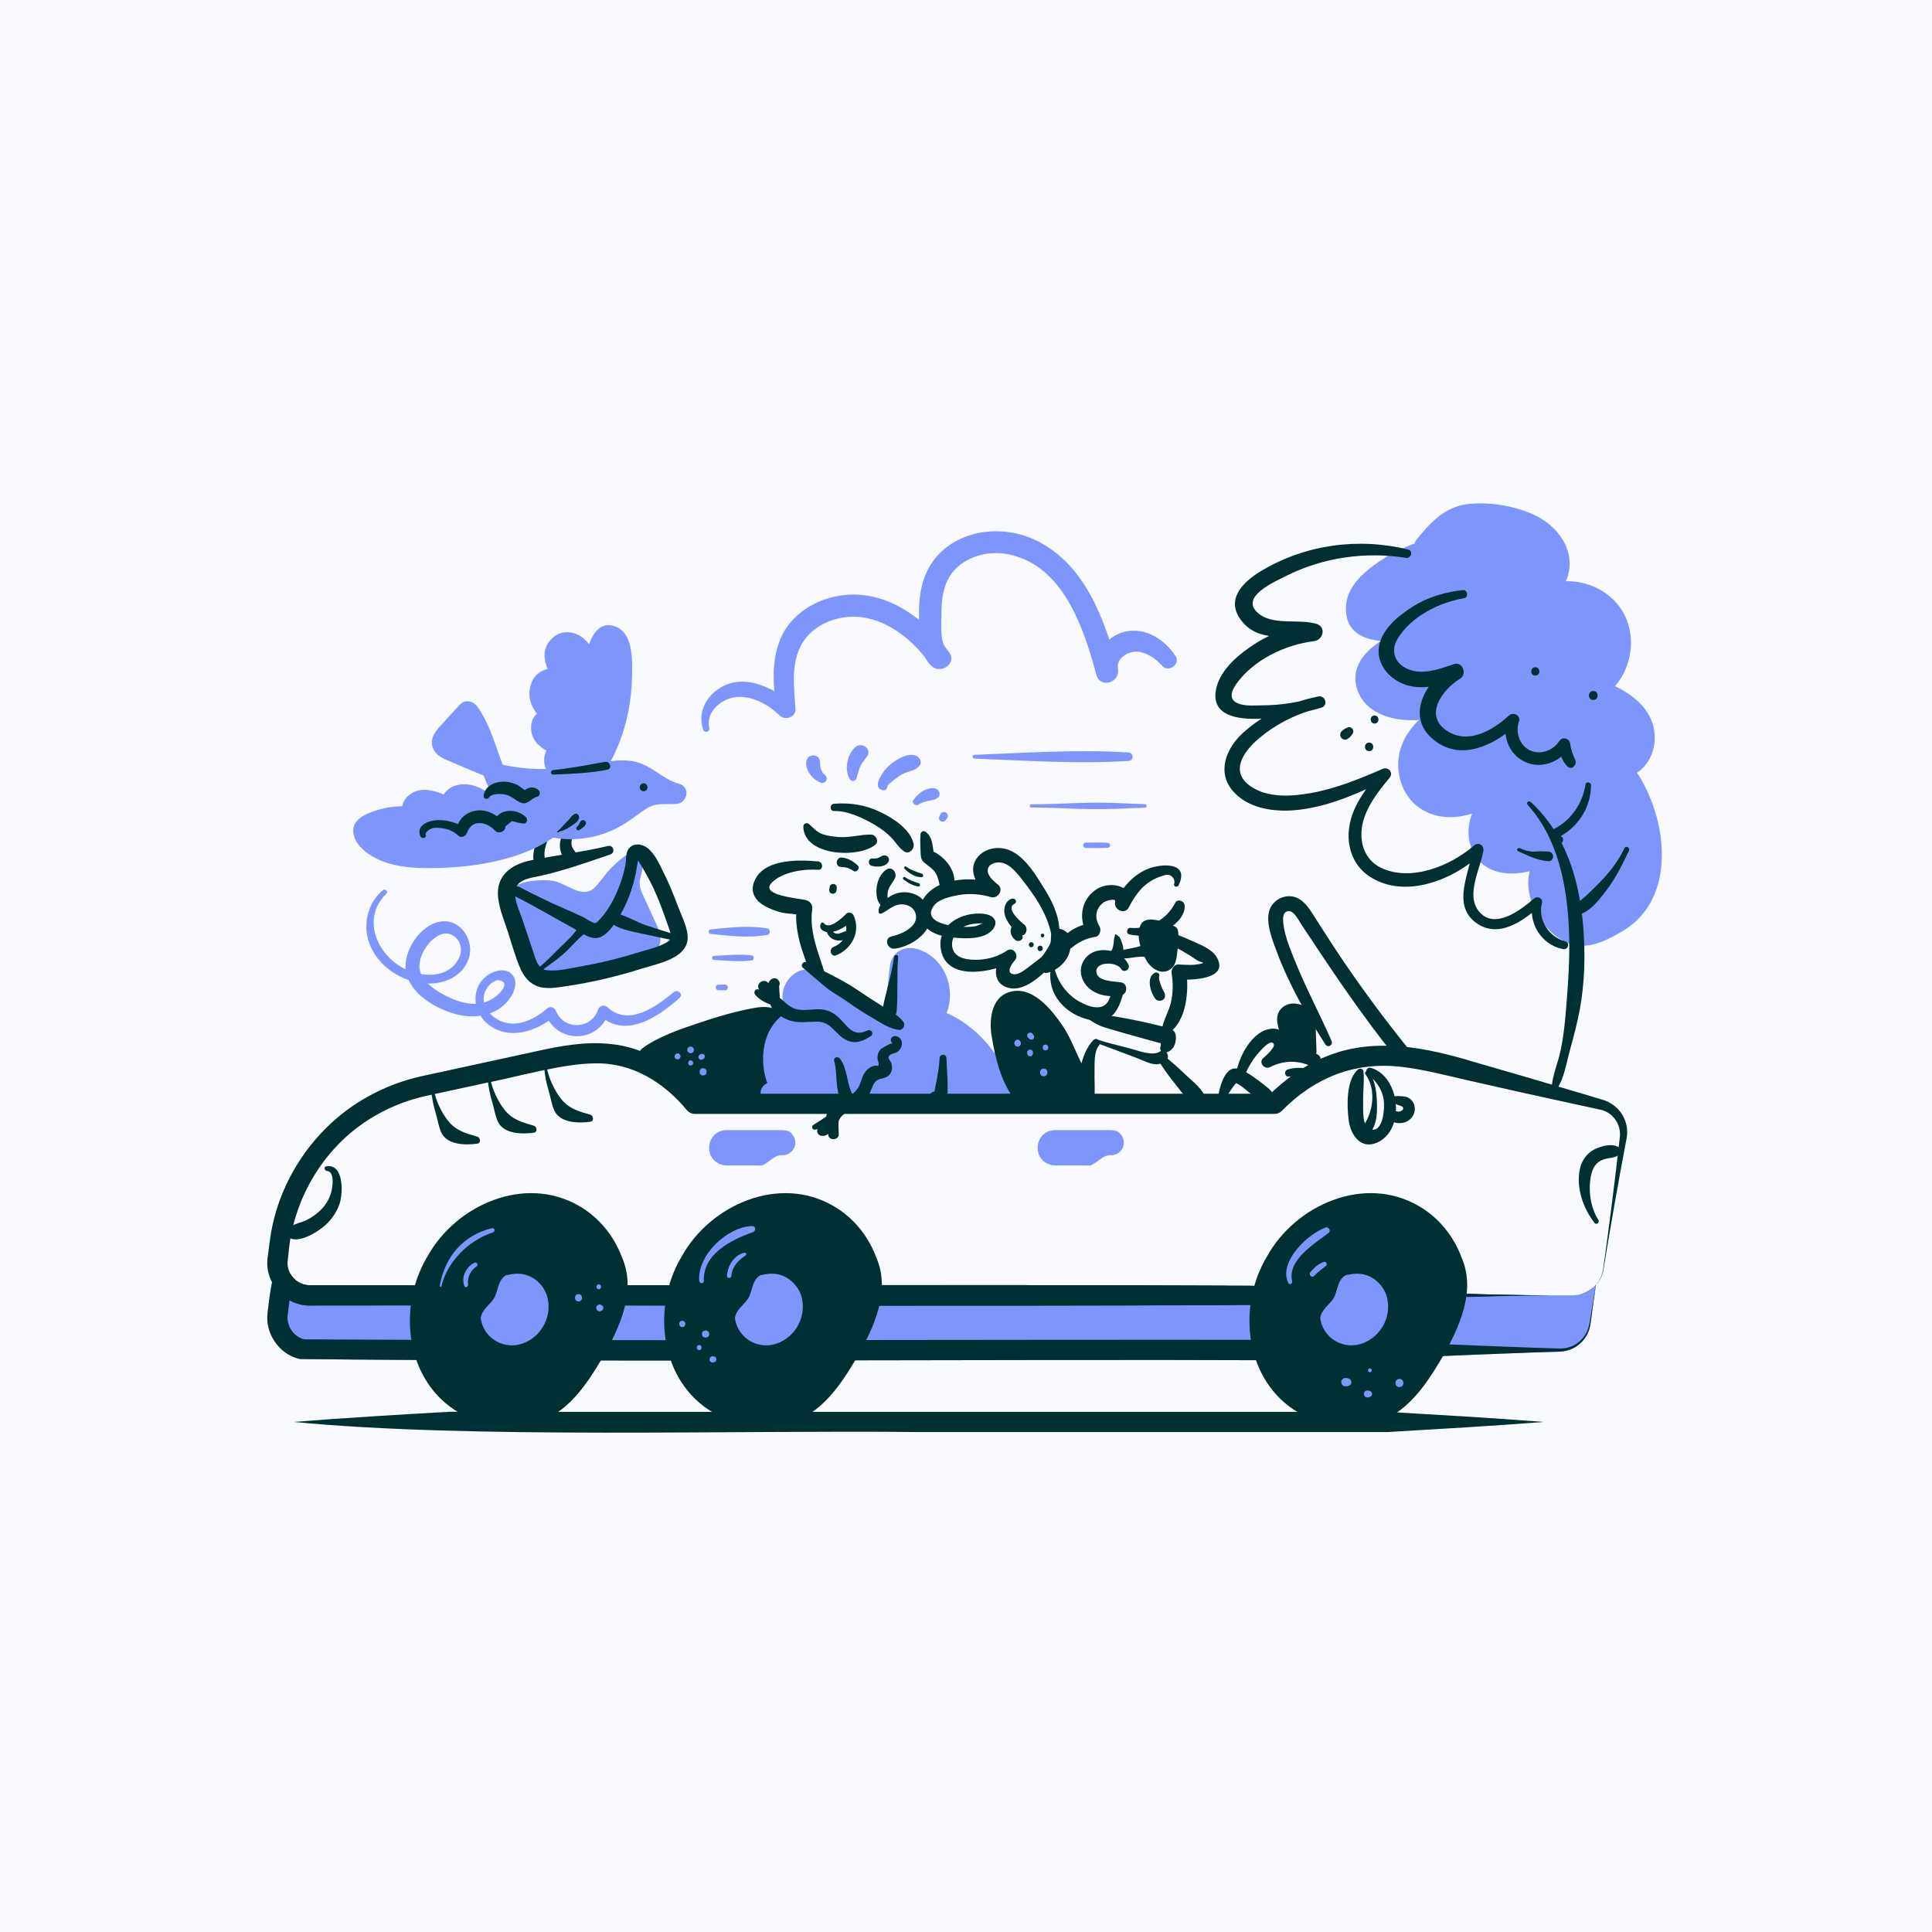<?xml version="1.0" encoding="utf-8"?>
<!-- Generator: Adobe Illustrator 27.5.0, SVG Export Plug-In . SVG Version: 6.00 Build 0)  -->
<svg version="1.1" xmlns="http://www.w3.org/2000/svg" xmlns:xlink="http://www.w3.org/1999/xlink" x="0px" y="0px"
	 viewBox="0 0 1000 1000" style="enable-background:new 0 0 1000 1000;" xml:space="preserve">
<g id="Layer_1">
</g>
<g id="Layer_2">
	<g id="ARTWORK_00000173874877021026911130000000417061892060525969_">
		<rect style="fill:#F8FAFF;" width="1000" height="1000"/>
		<g>
			<g>
				<path style="fill:#7E96FC;" d="M741.366,280.437c-10.597,3.087-20.594,8.221-29.277,15.037
					c-4.766,3.741-9.29,8.214-11.258,13.945c-1.968,5.731-0.682,12.94,4.328,16.347c2.766,1.881,6.227,2.387,9.565,2.609
					c9.364,0.622,18.849-0.618,27.738-3.627c-7.247,1.374-14.294,3.799-20.852,7.175c-8.767,4.514-17.567,12.944-15.666,22.619
					c1.903,9.69,13.406,14.196,23.28,14.316c9.833,0.12,19.497-2.36,28.954-5.056c-11.272,2.92-22.16,9.523-27.412,19.915
					s-3.23,24.778,6.391,31.336c6.438,4.389,14.989,4.669,22.493,2.568c7.504-2.101,14.211-6.316,20.799-10.477
					c-6.221,2.717-11.38,7.785-14.21,13.956c-3.664,7.991-2.629,18.854,4.637,23.803c2.575,1.754,5.669,2.615,8.762,2.987
					c7.794,0.939,15.914-1.168,22.269-5.776c-5.12,3.957-7.502,10.818-6.961,17.266c0.541,6.448,3.708,12.465,7.93,17.369
					c4.108,4.771,9.737,8.812,16.032,8.835c4.059,0.015,7.923-1.633,11.601-3.349c5.306-2.476,10.612-5.226,14.743-9.375
					c6.036-6.062,9.01-14.593,10.199-23.065c2.518-17.947-2.477-36.829-13.54-51.184c9.427-2.691,13.234-15.224,9.397-24.245
					c-3.837-9.021-12.954-14.714-22.21-17.945c11.438-8.633,14.7-26.365,7.083-38.503c-7.617-12.138-25.004-16.912-37.752-10.366
					c7.338-2.673,11.235-11.527,9.736-19.191s-7.41-13.922-14.335-17.532c-6.925-3.61-14.804-4.918-22.574-5.705
					c-5.266-0.534-10.697-0.836-15.749,0.743c-8.264,2.584-14.161,9.699-19.562,16.466"/>
				<g>
					<path style="fill:#7E96FC;" d="M740.914,278.796c-10.721,2.453-20.742,7.103-29.599,13.64
						c-6.913,5.102-13.859,11.739-14.588,20.819c-1.984,24.713,32.069,19.497,46.709,15.021c4.558-1.394,2.641-7.9-1.945-7.055
						c-15.831,2.916-48.41,16.253-37.936,38.249c3.738,7.849,12.527,11.716,20.713,12.874c11.711,1.658,23.771-1.601,34.956-4.756
						c4.856-1.37,2.803-8.905-2.087-7.571c-19.797,5.401-39.533,23.339-31.688,45.76c3.382,9.666,11.635,15.927,21.783,17
						c13.061,1.381,24.652-5.424,35.267-12.132c4.471-2.825,0.585-9.204-4.094-7.003c-13.314,6.264-22.76,22.526-16.155,36.89
						c7.284,15.84,29.635,13.305,41.679,5.037c-1.616-2.095-3.233-4.19-4.849-6.284c-12.184,10.36-9.158,27.796-0.064,39.045
						c4.545,5.622,10.886,10.559,18.334,11.168c7.972,0.651,16.37-3.854,22.988-7.873c29.085-17.66,22.194-61.482,4.74-84.864
						c-0.73,1.795-1.461,3.591-2.191,5.386c10.416-3.474,15.259-14.856,13.109-25.252c-2.597-12.557-14.723-20.08-25.88-24.164
						c0.563,2.132,1.126,4.264,1.689,6.396c12.714-10.076,16.446-30.032,7.365-43.731c-9.186-13.857-27.981-18.316-42.731-11.251
						c-3.974,1.904-1.102,8.949,3.04,7.211c8.652-3.63,13.755-12.301,12.862-21.708c-0.981-10.332-8.941-18.726-17.984-23.019
						c-10.231-4.856-24.187-7.164-35.43-5.602c-11.382,1.581-19.011,9.917-25.842,18.444c-3.226,4.027,2.466,9.79,5.724,5.724
						c4.837-6.038,10.123-12.939,17.776-15.425c8.311-2.7,19.418-0.627,27.638,1.643c7.799,2.154,15.648,6.58,18.976,14.347
						c3.025,7.061,0.493,15.321-6.759,18.386c1.327,2.271,2.655,4.542,3.982,6.813c11.222-5.411,26.301-1.36,32.744,9.499
						c6.524,10.995,2.935,25.477-6.772,33.257c-2.443,1.958-0.725,5.528,1.689,6.396c8.057,2.9,16.931,7.877,20.058,16.395
						c2.465,6.713,0.082,16.096-7.202,18.57c-1.998,0.678-3.713,3.37-2.191,5.386c7.595,10.059,12.336,21.936,13.255,34.551
						c0.844,11.591-0.745,25.575-9.03,34.435c-3.951,4.225-9.275,6.962-14.481,9.332c-7.039,3.205-13.247,3.811-19.432-1.471
						c-9.197-7.853-15.02-23.269-4.321-32.366c3.433-2.919-1.098-8.859-4.849-6.284c-8.144,5.591-26.033,9.959-30.693-2.322
						c-4.063-10.707,3.96-21.317,13.301-25.691c-1.365-2.334-2.729-4.669-4.094-7.003c-8.055,5.07-16.677,10.717-26.489,11.138
						c-8.713,0.375-16.378-3.864-18.948-12.453c-5.301-17.718,11.064-30.568,26.255-34.74c-0.696-2.524-1.391-5.047-2.087-7.571
						c-9.068,2.574-18.399,5.134-27.911,4.941c-6.18-0.126-13.903-1.864-17.705-7.203c-5.132-7.207,0.97-15.043,6.859-19.345
						c7.255-5.3,16.381-8.223,25.056-10.134c-0.648-2.352-1.297-4.704-1.945-7.055c-10.101,3.456-44.504,10.212-37.505-10.931
						c2.367-7.149,9.229-12.37,15.158-16.492c7.01-4.873,14.699-8.698,22.674-11.719
						C743.84,281.312,743.085,278.299,740.914,278.796L740.914,278.796z"/>
				</g>
			</g>
			<g>
				<path style="fill:#7E96FC;" d="M267.609,484.755c-0.668-6.614-1.034-13.258-1.096-19.905c-0.006-0.639-0.005-1.3,0.247-1.888
					c0.547-1.273,2.045-1.787,3.378-2.163c6.09-1.718,12.625-3.432,18.629-1.436c2.872,0.955,5.405,2.702,8.141,3.996
					s5.918,2.131,8.774,1.132c3.101-1.085,5.082-4.026,7.071-6.641c4.122-5.42,9.175-10.131,14.871-13.863
					c2.02,1.275,2.245,4.171,1.657,6.486s-1.762,4.53-1.745,6.919c0.014,2.014,0.878,3.913,1.724,5.741
					c2.539,5.482,5.079,10.964,7.618,16.446c1.065,2.299,2.156,4.761,1.803,7.27c-0.549,3.894-4.302,6.442-7.846,8.146
					c-11.343,5.456-24.005,7.46-36.504,8.943c-3.243,0.385-6.587,0.732-9.728-0.162c-4.005-1.14-7.238-4.211-9.435-7.749
					c-2.196-3.538-3.486-7.55-4.754-11.516"/>
				<g>
					<path style="fill:#7E96FC;" d="M268.966,484.755c-0.36-4.163,0.1-8.471,0.243-12.656c0.063-1.852-0.295-4.59,0.321-6.342
						c0.782-2.226,2.563-2.294,4.791-2.889c4.526-1.21,9.066-2.321,13.692-0.764c3.241,1.09,5.998,3.269,9.189,4.487
						c5.604,2.139,10.93,1.253,14.972-3.307c5.502-6.207,9.965-11.922,17.069-16.525c-1.296-0.167-2.592-0.334-3.888-0.502
						c1.97,1.793,0.173,4.776-0.378,6.766c-0.577,2.084-0.872,4.139-0.498,6.295c0.676,3.892,3.042,7.642,4.719,11.166
						c1.989,4.18,5.696,9.581,6.259,14.225c0.681,5.621-7.219,8.132-11.253,9.638c-9.543,3.561-19.786,5.208-29.874,6.298
						c-4.822,0.521-9.39,0.707-13.261-2.686c-4.14-3.63-5.849-9.264-7.507-14.315c-1.303-3.97-7.57-2.295-6.298,1.736
						c3.47,10.996,8.983,22.357,22.163,22.281c12.897-0.074,27.53-3.294,39.366-8.268c4.429-1.861,9.381-4.132,11.824-8.539
						c2.72-4.907,0.348-9.907-1.787-14.506c-1.527-3.289-3.061-6.573-4.551-9.879c-1.747-3.876-4.036-7.339-2.896-11.68
						c1.219-4.643,2.763-9.44-1.492-13.069c-1.015-0.866-2.676-1.355-3.888-0.502c-3.472,2.445-6.771,5.096-9.74,8.142
						c-2.988,3.064-5.262,6.731-8.215,9.799c-6.659,6.917-15.059-2.55-22.603-3.372c-5.518-0.601-17.283-0.157-20.867,4.995
						c-1.927,2.769-0.943,6.372-0.594,9.507c0.541,4.86,1.749,9.628,2.268,14.468C266.435,486.464,269.118,486.509,268.966,484.755
						L268.966,484.755z"/>
				</g>
			</g>
			<g>
				<g>
					<path style="fill:#003033;" d="M284.68,426.77c-6.273,4.652-12.473,17.576-5.786,24.259c2.242,2.241,5.831-0.604,4.334-3.344
						c-3.571-6.537,0.366-13.274,3.308-19.059C287.091,427.536,285.86,425.895,284.68,426.77L284.68,426.77z"/>
				</g>
			</g>
			<g>
				<g>
					<path style="fill:#003033;" d="M295.523,428.91c-3.785,1.098-5.782,4.922-5.74,8.708c0.037,3.344,1.873,8.707,5.689,9.276
						c2.082,0.31,4.403-1.273,3.649-3.649c-0.692-2.18-2.759-3.353-3.215-5.667c-0.471-2.39,0.556-4.751,1.314-6.97
						C297.563,429.603,296.492,428.629,295.523,428.91L295.523,428.91z"/>
				</g>
			</g>
			<g>
				<path style="fill:#003033;" d="M334.175,545.607c18.385-8.34,37.723-14.578,57.516-18.551c3.316-0.666,7.187-1.128,9.693,1.144
					c1.772,1.606,2.312,4.131,2.757,6.481c2.031,10.721,4.062,21.442,6.092,32.163c-11.56,1.7-23.311,1.364-34.991,1.024
					c-5.822-0.169-12.038-0.466-16.754-3.885c-6.171-4.472-8.99-13.727-16.454-15.264"/>
				<g>
					<path style="fill:#003033;" d="M335.088,548.918c8.225-1.701,16.259-5.438,24.309-7.893c8.198-2.5,16.407-4.89,24.775-6.767
						c3.334-0.748,8.579-2.862,11.937-2.237c3.452,0.642,3.199,6.856,3.752,9.811c1.652,8.833,3.234,17.682,4.986,26.496
						c1.301-2.291,2.601-4.581,3.902-6.872c-7.542,1.104-15.175,1.327-22.787,1.239c-6.521-0.076-14.063,0.567-20.386-1.294
						c-9.421-2.773-12.399-18.674-23.541-17.313c-4.703,0.575-6.118,5.75-2.337,8.628c1.952,1.486,3.928,2.524,5.596,4.374
						c1.747,1.937,3.193,4.125,4.838,6.146c3.886,4.775,8.763,7.976,14.884,9.114c6.844,1.273,14.011,1.102,20.945,1.191
						c8.118,0.104,16.212-0.078,24.272-1.111c3.808-0.488,6.092-3.159,5.387-7.071c-1.932-10.723-3.876-21.492-6.137-32.151
						c-2.087-9.839-8.957-13.257-18.53-11.589c-10.131,1.764-20.196,4.795-29.925,8.082c-9.42,3.182-20.559,6.964-28.586,12.941
						C329.374,544.926,331.1,549.743,335.088,548.918L335.088,548.918z"/>
				</g>
			</g>
			<g>
				<g>
					<g>
						<path style="fill:#003033;" d="M423.442,445.879c-10.294-0.978-28.927-1.448-33.266,10.93
							c-1.921,5.479,1.188,9.699,5.89,12.246c2.69,1.457,5.612,2.605,8.594,3.291c3.485,0.802,7.264,0.497,10.638,1.6
							c-0.96-1.691-1.92-3.382-2.88-5.072c-1.093,8.048,0.549,16.697,3.222,24.312c2.661,7.58,5.074,16.555,9.623,23.271
							c1.157,1.708,4.693,1.336,4.371-1.184c-1.862-14.579-11.358-29.066-9.264-44.206c0.318-2.299-0.531-4.298-2.88-5.072
							c-3.203-1.056-24.729-2.311-17.999-9.149c5.482-5.57,16.588-7.184,23.952-6.641
							C426.234,450.409,426.179,446.14,423.442,445.879L423.442,445.879z"/>
					</g>
				</g>
				<g>
					<g>
						<path style="fill:#003033;" d="M429.476,458.875c-0.079,0.442-0.158,0.884-0.237,1.327c-0.095,0.531-0.06,0.993,0.192,1.471
							c0.277,0.524,0.827,0.835,1.394,0.911c0.526,0.071,0.99-0.051,1.41-0.376c0.509-0.393,0.684-0.876,0.752-1.499
							c0.049-0.446,0.098-0.893,0.147-1.339c0.047-0.426-0.238-1.035-0.546-1.317s-0.654-0.456-1.07-0.512
							C430.676,457.427,429.639,457.961,429.476,458.875L429.476,458.875z"/>
					</g>
				</g>
				<g>
					<g>
						<path style="fill:#003033;" d="M443.91,447.881c-2.166-1.999-5.385-3.962-8.415-4.025c-2.681-0.056-3.403,4.296-0.648,4.788
							c1.238,0.221,2.426,0.16,3.643,0.53c1.158,0.352,2.194,0.915,3.191,1.596C443.406,451.95,445.438,449.291,443.91,447.881
							L443.91,447.881z"/>
					</g>
				</g>
				<g>
					<g>
						<path style="fill:#003033;" d="M456.247,472.844c2.764-1.235,4.921-3.443,7.879-4.346c3.811-1.163,8.7,0.264,9.837,4.563
							c1.758,6.649-7.549,10.548-12.462,11.619c-4.232,0.923-2.319,6.911,1.748,6.342c10.627-1.488,23.748-11.862,15.969-23.476
							c-3.336-4.98-9.692-6.823-15.343-5.072c-3.656,1.133-9.834,5.46-9.081,9.778C454.915,472.944,455.724,473.078,456.247,472.844
							L456.247,472.844z"/>
					</g>
				</g>
				<g>
					<g>
						<path style="fill:#003033;" d="M424.977,477.887c-1.668,3.054,1.892,4.913,4.551,4.665c4.388-0.408,8.603-3.165,11.772-6.037
							c-1.351-0.357-2.701-0.713-4.052-1.07c1.891,5.976,0.627,12.151-5.739,14.642c-2.698,1.056-1.524,5.461,1.21,4.391
							c8.263-3.234,13.064-12.532,8.959-20.901c-0.67-1.367-2.811-1.592-3.807-0.491c-1.738,1.92-8.721,8.422-11.386,4.8
							C426.118,477.387,425.319,477.261,424.977,477.887L424.977,477.887z"/>
					</g>
				</g>
				<g>
					<g>
						<path style="fill:#003033;" d="M427.68,481.001c0.692,6.025,7.742,7.525,12.037,3.816c1.444-1.247-0.16-3.124-1.678-2.883
							c-1.616,0.257-2.974,1.39-4.675,1.355c-1.938-0.04-2.496-1.412-3.327-2.926C429.466,479.324,427.533,479.722,427.68,481.001
							L427.68,481.001z"/>
					</g>
				</g>
			</g>
			<g>
				<g>
					<path style="fill:#003033;" d="M459.011,468.109c0.847-2.096,0.009-4.633,0.597-6.913c0.689-2.669,2.557-4.316,3.642-6.72
						c1.212-2.685-1.438-6.316-4.405-4.405c-3.268,2.106-4.823,6.091-5.161,9.861c-0.255,2.842,0.16,7.661,2.996,9.126
						C457.671,469.57,458.617,469.084,459.011,468.109L459.011,468.109z"/>
				</g>
			</g>
			<g>
				<g>
					<path style="fill:#003033;" d="M415.799,427.78c0.196,15.362,28.512,16.613,37.242,9.456c2.169-1.778,0.288-5.209-2.179-5.26
						c-5.64-0.116-11.013,1.735-16.791,1.255c-2.723-0.227-5.68-0.543-8.273-1.451c-2.97-1.04-4.767-3.197-7.016-5.236
						C417.694,425.558,415.779,426.206,415.799,427.78L415.799,427.78z"/>
				</g>
			</g>
			<g>
				<g>
					<path style="fill:#003033;" d="M451.062,448.109c2.832,0.833,7.808,0.765,8.984-2.516c0.522-1.454-0.818-2.782-2.173-2.853
						c-1.337-0.07-2.068,0.804-3.22,1.264c-0.999,0.399-2.026,0.453-3.084,0.355C449.372,444.158,449.06,447.52,451.062,448.109
						L451.062,448.109z"/>
				</g>
			</g>
			<g>
				<g>
					<path style="fill:#003033;" d="M431.754,419.777c7.163-0.153,15.164,3.705,21.211,7.274c2.959,1.747,5.692,3.808,8.127,6.237
						c2.458,2.453,3.973,5.327,6.794,7.365c2.598,1.877,5.559-1.211,5-3.843c-1.59-7.486-10.53-13.291-16.981-16.389
						c-7.873-3.782-15.501-5.046-24.15-4.414C429.362,416.181,429.3,419.83,431.754,419.777L431.754,419.777z"/>
				</g>
			</g>
			<g>
				<path style="fill:#7E96FC;" d="M402.168,566.505c-1.768-8.058-3.538-16.44-1.676-24.477s8.485-15.608,16.735-15.705
					c-3.823-2.126-6.857-6.055-6.964-10.428c-0.107-4.374,3.363-8.816,7.736-8.934c3.536-0.095,6.559,2.352,9.334,4.546
					c9.693,7.666,20.6,13.792,32.189,18.081c3.552-8.599,5.592-17.821,5.997-27.116c0.076-1.748,0.141-3.633,1.216-5.013
					c1.844-2.367,5.57-1.962,8.293-0.701c5.478,2.537,9.671,7.692,11.039,13.571c1.368,5.88-0.118,12.356-3.913,17.051
					c5.437,1.259,10.38,4.137,14.811,7.531c10.978,8.411,19.267,20.279,23.382,33.482c-7.455,0.185-14.915,0.142-22.367-0.129
					c-32.935-1.198-66.021-6.839-98.662-2.295"/>
				<g>
					<path style="fill:#7E96FC;" d="M403.498,566.872c2.295-7.704-0.673-15.717,1.729-23.538c1.647-5.363,5.957-11.188,12-11.522
						c5.33-0.295,7.604-7.331,2.77-10.227c-2.221-1.331-7.802-8.276-1.998-9.349c3.448-0.638,9.641,6.155,12.339,8.037
						c8.608,6.003,17.984,10.675,27.789,14.375c2.855,1.078,5.486-1.235,6.453-3.664c2.186-5.49,3.846-11.135,4.831-16.966
						c0.438-2.594,0.785-5.211,1.014-7.832c0.212-2.424-0.922-5.545,2.008-4.922c3.782,0.804,7.115,5.749,8.167,9.13
						c1.595,5.124,0.003,10.101-3.119,14.257c-2.133,2.841,0.167,7.128,3.234,7.948c17.06,4.566,28.609,21.556,34.359,37.249
						c1.757-2.307,3.515-4.614,5.272-6.921c-40.446,2.204-80.6-8.122-121.029-2.904c-8.49,1.096-7.042,12.867,1.581,11.684
						c19.944-2.736,40.23-1.66,60.24-0.311c19.776,1.333,39.39,2.27,59.209,2.466c3.532,0.035,6.239-3.525,5.272-6.921
						c-5.541-19.465-21.838-39.56-42.027-44.777c1.078,2.649,2.156,5.299,3.234,7.948c9.411-12.755,4.787-32.439-10.421-38.349
						c-7.153-2.779-14.59,0.029-15.783,8.065c-0.703,4.731-0.729,9.459-1.734,14.173c-1.039,4.87-2.574,9.575-4.425,14.193
						c2.151-1.221,4.302-2.443,6.453-3.664c-8.388-3.187-16.366-7.338-23.799-12.366c-5.779-3.909-11.577-10.603-19.118-10.476
						c-6.405,0.108-11.585,5.42-12.749,11.496c-1.425,7.439,3.248,14.025,9.207,17.879c0.923-3.409,1.847-6.818,2.77-10.227
						c-9.61,0.659-17.067,6.938-20.361,15.885c-3.44,9.343-2.305,23.16,4.326,30.761
						C401.899,568.291,403.219,567.809,403.498,566.872L403.498,566.872z"/>
				</g>
			</g>
			<g>
				<path style="fill:#7E96FC;" d="M814.077,670.488H160.36c-5.915,0-11.027-3.052-14.005-7.586
					c-0.683,3.045-1.275,6.125-1.665,9.269l-0.966,7.773c-1.243,10.009,6.482,18.853,16.466,18.853h647.114
					c7.83,0,14.485-5.782,15.656-13.604l3.005-20.066C823.017,668.419,818.772,670.488,814.077,670.488z"/>
				<path style="fill:#7E96FC;" d="M814.077,670.488c-54.808-0.277-112.724,3.515-167.579,5.018
					c-152.579,0.67-331.747-0.029-484.408,0.215c-7.726,0.532-15.931-3.299-20.109-9.946c0,0,9.479-1.728,9.479-1.728
					c-0.807,3.688-1.424,7.012-1.833,10.825c0,0-0.709,5.703-0.709,5.703c-0.753,5.646,3.056,11.398,8.645,12.671
					c151.905,0.93,356.052,0.009,508.738,0.272c37.437-0.245,77.445,2.271,114.927,3.579c7.662,0.294,15.324,0.592,22.985,0.792
					l2.873,0.084c2.771,0.091,5.496-0.513,7.934-1.867c3.234-1.797,5.773-4.847,7.003-8.394c1.06-3.31,1.4-7.824,2.091-11.241
					c0,0,1.806-11.35,1.806-11.35C823.253,668.452,818.508,670.523,814.077,670.488L814.077,670.488z M814.077,670.488
					c4.541,0.104,8.96-2.266,11.932-5.355c0,0-1.597,11.382-1.597,11.382c-0.58,3.463-0.822,8.049-1.768,11.397
					c-1.126,3.744-3.653,7.089-7.039,9.174c-2.515,1.608-5.529,2.463-8.516,2.533c0,0-2.873,0.085-2.873,0.085
					c-7.662,0.2-15.324,0.498-22.986,0.792c-37.54,1.301-77.47,3.83-114.928,3.58c-153.916-0.649-358.077,1.091-511.172-0.651
					c-10.648-2.42-18.099-13.335-16.596-24.142c0,0,0.708-5.702,0.708-5.702c0.455-3.804,1.109-8.04,2.007-11.825
					c0.631-2.82,3.43-4.594,6.249-3.962c1.382,0.31,2.508,1.137,3.23,2.234c2.584,3.871,6.756,5.562,11.362,5.226
					c152.678,0.245,331.809-0.456,484.407,0.214C701.364,666.977,759.238,670.761,814.077,670.488L814.077,670.488z"/>
			</g>
			<g>
				<path style="fill:#003033;" d="M814.077,670.488c-59.559-0.247-120.099,3.401-179.674,4.968
					c-133.759,0.763-338.677,0.008-471.645,0.265c0,0-1.872,0-1.872,0h-0.468c-13.447,0.151-24.121-12.381-21.76-25.72
					c0.402-2.99,0.761-6.419,1.233-9.413c4.396-30.024,23.156-57.463,49.554-72.44c9.115-5.25,19.11-9.045,29.352-11.236
					l29.263-6.358l29.263-6.358c12.144-2.729,25.727-5.295,38.752-3.815c18.888,1.719,35.851,13.412,47.526,27.569
					c0,0-3.989-1.847-3.989-1.847h300.1l-3.702,1.534c9.088-9.081,19.899-16.937,32.062-21.453
					c24.263-9.348,51.015-3.807,74.984,3.514c15.657,4.461,37.179,10.764,52.785,15.445c0,0,8.785,2.624,8.785,2.624l4.392,1.313
					c5.099,1.318,9.6,5.043,11.691,9.842c1.429,3.174,1.853,6.753,1.251,10.108l-3.365,18.03
					c-2.156,12.028-4.342,24.051-6.338,36.104c-0.444,3.068-1.81,10.599-2.224,13.563
					C828.987,664.43,821.874,670.642,814.077,670.488L814.077,670.488z M814.077,670.488c6.133,0.042,12.081-3.785,14.503-9.427
					c1.291-2.782,1.366-5.903,1.871-8.906l1.242-9.078c1.658-12.104,3.125-24.236,4.624-36.363l2.113-18.204
					c0.293-2.689-0.258-5.415-1.53-7.723c-1.74-3.174-4.713-5.498-8.181-6.343c0,0-1.023-0.23-1.023-0.23l-4.48-0.97
					c0,0-8.961-1.94-8.961-1.94c-16.022-3.447-37.733-8.265-53.686-11.942c-10.538-2.384-24.653-6.053-35.105-7.146
					c-24.232-2.923-45.272,5.655-62.057,22.825c-1.018,1.014-2.364,1.524-3.695,1.527h-300.1c-1.59,0-3.03-0.728-3.99-1.847
					c-11.967-14.512-28.457-24.761-47.595-24.309c-16.737,0.015-40.999,7.184-57.746,10.367c0,0-29.263,6.359-29.263,6.359
					c-9.28,1.988-18.167,5.373-26.358,10.083c-25.997,14.631-43.093,42.606-45.385,72.227c0,0-0.233,1.857-0.233,1.857l-0.116,0.929
					c-0.947,6.318,4.112,12.626,10.503,12.979c2.049,0.099,8.622,0.018,10.815,0.043c129.377,0.319,333.976-0.564,464.159,0.264
					C693.981,667.08,754.505,670.743,814.077,670.488L814.077,670.488z"/>
			</g>
			<g>
				<path style="fill:#003033;" d="M814.077,670.488c-54.808-0.277-112.724,3.515-167.579,5.018
					c-152.579,0.67-331.747-0.029-484.408,0.215c-7.726,0.532-15.931-3.299-20.109-9.946c0,0,9.479-1.728,9.479-1.728
					c-0.807,3.688-1.424,7.012-1.833,10.825c0,0-0.709,5.703-0.709,5.703c-0.753,5.646,3.056,11.398,8.645,12.671
					c151.905,0.93,356.052,0.009,508.738,0.272c37.437-0.245,77.445,2.271,114.927,3.579c7.662,0.294,15.324,0.592,22.985,0.792
					l2.873,0.084c2.771,0.091,5.496-0.513,7.934-1.867c3.234-1.797,5.773-4.847,7.003-8.394c1.06-3.31,1.4-7.824,2.091-11.241
					c0,0,1.806-11.35,1.806-11.35C823.253,668.452,818.508,670.523,814.077,670.488L814.077,670.488z M814.077,670.488
					c4.541,0.104,8.96-2.266,11.932-5.355c0,0-1.597,11.382-1.597,11.382c-0.58,3.463-0.822,8.049-1.768,11.397
					c-1.126,3.744-3.653,7.089-7.039,9.174c-2.515,1.608-5.529,2.463-8.516,2.533c0,0-2.873,0.085-2.873,0.085
					c-7.662,0.2-15.324,0.498-22.986,0.792c-37.54,1.301-77.47,3.83-114.928,3.58c-153.916-0.649-358.077,1.091-511.172-0.651
					c-10.648-2.42-18.099-13.335-16.596-24.142c0,0,0.708-5.702,0.708-5.702c0.455-3.804,1.109-8.04,2.007-11.825
					c0.631-2.82,3.43-4.594,6.249-3.962c1.382,0.31,2.508,1.137,3.23,2.234c2.584,3.871,6.756,5.562,11.362,5.226
					c152.678,0.245,331.809-0.456,484.407,0.214C701.364,666.977,759.238,670.761,814.077,670.488L814.077,670.488z"/>
			</g>
			<g>
				<g>
					
						<ellipse transform="matrix(0.5 -0.866 0.866 0.5 -235.294 948.064)" style="fill:#003033;" cx="703.401" cy="677.803" rx="56.627" ry="49.729"/>
					<path style="fill:#003033;" d="M746.467,702.667c-9.243,15.589-20.488,32.536-40.268,34.653
						c-11.466,1.893-23.621-0.053-33.728-5.945c-28.168-16.091-32.449-54.845-16.668-81.053
						c14.807-26.765,50.508-42.445,78.528-26.091c10.156,5.808,17.919,15.36,22.012,26.237
						C764.289,668.285,755.219,687.164,746.467,702.667L746.467,702.667z M746.467,702.667c7.129-11.714,6.328-26.975,2.543-39.4
						c-3.057-19.03-17.78-34.187-37.454-35.146c-39.917-1.906-68.715,47.97-47.104,81.587c10.561,16.466,31.275,21.83,49.146,14.813
						C726.508,721.353,739.76,714.771,746.467,702.667L746.467,702.667z"/>
				</g>
				<g>
					
						<ellipse transform="matrix(0.5 -0.866 0.866 0.5 -236.597 945.808)" style="fill:#7E96FC;" cx="700.796" cy="677.803" rx="13.713" ry="12.043"/>
					<path style="fill:#7E96FC;" d="M690.366,671.781c2.034-3.667,1.802-8.771,5.661-11.436c0.485-0.385,1.112-0.429,1.698-0.526
						c1.73-0.36,3.622-0.665,5.409-0.532c7.549,0.22,14.096,6.576,15.107,13.926c1.495,9.316-3.883,18.63-12.698,21.994
						c-9.896,3.843-20.641-2.328-22.195-12.815C683.804,677.791,688.231,675.371,690.366,671.781L690.366,671.781z M690.366,671.781
						c-1.913,3.258,0.974,6.824,3.305,8.885c1.308,7.405,9.993,6.188,13.022,0.541c3.19-5.144,0.446-13.066-6.251-11.199
						c-0.221,0.146-0.42,0.29-0.709,0.247C696.787,669.335,692.243,668.488,690.366,671.781L690.366,671.781z"/>
				</g>
			</g>
			<g>
				<g>
					
						<ellipse transform="matrix(0.5 -0.866 0.866 0.5 -386.766 685.707)" style="fill:#003033;" cx="400.456" cy="677.803" rx="56.627" ry="49.729"/>
					<path style="fill:#003033;" d="M443.523,702.667c-9.243,15.589-20.488,32.536-40.268,34.653
						c-11.466,1.893-23.621-0.053-33.728-5.945c-28.168-16.091-32.449-54.845-16.668-81.053
						c14.807-26.765,50.508-42.445,78.528-26.091c10.155,5.808,17.919,15.361,22.012,26.237
						C461.345,668.285,452.275,687.164,443.523,702.667L443.523,702.667z M443.523,702.667c7.129-11.714,6.328-26.975,2.543-39.4
						c-3.057-19.03-17.78-34.187-37.454-35.146c-39.917-1.906-68.715,47.97-47.104,81.587c10.561,16.466,31.275,21.83,49.146,14.813
						C423.564,721.353,436.816,714.771,443.523,702.667L443.523,702.667z"/>
				</g>
				<g>
					
						<ellipse transform="matrix(0.5 -0.866 0.866 0.5 -388.069 683.451)" style="fill:#7E96FC;" cx="397.852" cy="677.803" rx="13.713" ry="12.043"/>
					<path style="fill:#7E96FC;" d="M387.422,671.781c2.034-3.667,1.802-8.771,5.661-11.436c0.485-0.385,1.111-0.429,1.698-0.526
						c1.73-0.36,3.622-0.665,5.409-0.532c7.549,0.22,14.096,6.576,15.108,13.926c1.495,9.316-3.882,18.63-12.698,21.994
						c-9.895,3.843-20.642-2.329-22.195-12.815C380.86,677.791,385.287,675.371,387.422,671.781L387.422,671.781z M387.422,671.781
						c-1.913,3.258,0.974,6.824,3.305,8.885c1.308,7.405,9.993,6.188,13.022,0.541c3.19-5.144,0.446-13.066-6.251-11.199
						c-0.221,0.146-0.42,0.29-0.709,0.247C393.843,669.335,389.299,668.488,387.422,671.781L387.422,671.781z"/>
				</g>
			</g>
			<g>
				<g>
					
						<ellipse transform="matrix(0.5 -0.866 0.866 0.5 -452.567 571.738)" style="fill:#003033;" cx="268.856" cy="677.803" rx="56.627" ry="49.729"/>
					<path style="fill:#003033;" d="M311.922,702.667c-9.243,15.588-20.488,32.536-40.268,34.653
						c-11.466,1.893-23.621-0.053-33.729-5.945c-28.168-16.091-32.449-54.844-16.668-81.053
						c14.807-26.765,50.508-42.445,78.528-26.091c10.156,5.808,17.919,15.361,22.012,26.237
						C329.745,668.285,320.674,687.164,311.922,702.667L311.922,702.667z M311.922,702.667c7.128-11.714,6.329-26.975,2.542-39.4
						c-3.056-19.03-17.781-34.188-37.453-35.146c-39.917-1.906-68.715,47.97-47.104,81.587
						c10.561,16.466,31.275,21.83,49.146,14.813C291.963,721.353,305.216,714.77,311.922,702.667L311.922,702.667z"/>
				</g>
				<g>
					
						<ellipse transform="matrix(0.5 -0.866 0.866 0.5 -453.869 569.482)" style="fill:#7E96FC;" cx="266.251" cy="677.803" rx="13.713" ry="12.043"/>
					<path style="fill:#7E96FC;" d="M255.822,671.781c2.034-3.667,1.802-8.771,5.661-11.436c0.485-0.385,1.112-0.429,1.699-0.526
						c1.73-0.36,3.622-0.665,5.408-0.532c7.549,0.22,14.097,6.576,15.108,13.926c1.496,9.316-3.883,18.63-12.698,21.994
						c-9.896,3.843-20.641-2.328-22.195-12.815C249.26,677.791,253.687,675.371,255.822,671.781L255.822,671.781z M255.822,671.781
						c-1.913,3.258,0.974,6.824,3.305,8.885c1.308,7.405,9.993,6.188,13.022,0.541c3.19-5.144,0.446-13.066-6.251-11.199
						c-0.221,0.146-0.42,0.29-0.709,0.247C262.243,669.336,257.699,668.488,255.822,671.781L255.822,671.781z"/>
				</g>
			</g>
			<g>
				<g>
					<path style="fill:#003033;" d="M689.202,538.748c-6.051-13.926-13.321-27.363-18.969-41.455
						c-2.614-6.522-6.113-14.685-6.101-21.818c0.003-1.94,0.79-3.962,3.101-3.86c2.717,0.12,4.96,4.771,6.248,6.722
						c15.669,23.75,31.324,47.175,49.237,69.333c3.223,3.987,8.803-1.674,5.626-5.626c-11.417-14.204-22.306-28.827-32.566-43.89
						c-4.848-7.118-9.475-14.371-14.128-21.617c-3.169-4.935-6.844-12.038-13.413-12.616c-4.843-0.427-9.714,2.565-11.21,7.284
						c-2.023,6.383,1.496,15.122,3.702,21.084c6.262,16.923,15.559,33.185,25.295,48.316
						C687.337,542.644,690.128,540.879,689.202,538.748L689.202,538.748z"/>
				</g>
			</g>
			<g>
				<g>
					<path style="fill:#003033;" d="M827.355,631.508c-4.17-6.497-5.386-15.475-3.855-23.036c0.809-3.995,2.633-7.139,6.733-8.423
						c3.016-0.944,5.83-0.535,8.292-2.724c1.097-0.976,0.634-2.628-0.433-3.359c-3.473-2.381-8.989-0.879-12.53,0.811
						c-4.238,2.022-6.957,5.963-7.875,10.528c-1.935,9.626,1.79,20.226,7.682,27.735
						C826.256,634.171,828.124,632.705,827.355,631.508L827.355,631.508z"/>
				</g>
			</g>
			<g>
				<g>
					<path style="fill:#003033;" d="M169.207,606.07c4.431,0.428,2.824,9.079,2.093,11.501c-0.966,3.201-2.799,6.19-5.131,8.562
						c-2.134,2.17-4.704,3.943-7.414,5.32c-2.803,1.424-5.991,1.81-8.606,3.544c-3.011,1.995-1.614,6.051,1.741,6.428
						c4.941,0.555,10.865-2.937,14.707-5.817c4.234-3.174,7.567-7.702,9.23-12.74c1.758-5.327,2.249-20.686-6.943-19.192
						C167.429,603.913,167.945,605.949,169.207,606.07L169.207,606.07z"/>
				</g>
			</g>
			<g>
				<g>
					<path style="fill:#003033;" d="M223.166,563.869c0.321,4.383,1.132,8.25,2.414,12.473c0.988,3.255,1.472,7.142,2.998,10.158
						c3.16,6.248,12.662,6.281,18.513,5.45c1.921-0.273,1.617-3.12,0-3.592c-5.956-1.741-11.093-3.098-15.126-8.155
						c-3.644-4.569-6.431-10.794-7.535-16.505C224.294,562.992,223.113,563.144,223.166,563.869L223.166,563.869z"/>
				</g>
			</g>
			<g>
				<g>
					<path style="fill:#003033;" d="M252.424,558.193c0.321,4.383,1.132,8.25,2.414,12.473c0.988,3.255,1.472,7.142,2.998,10.158
						c3.16,6.248,12.662,6.281,18.513,5.45c1.921-0.273,1.617-3.12,0-3.592c-5.956-1.741-11.093-3.098-15.126-8.155
						c-3.644-4.569-6.431-10.794-7.535-16.505C253.553,557.315,252.371,557.467,252.424,558.193L252.424,558.193z"/>
				</g>
			</g>
			<g>
				<g>
					<path style="fill:#003033;" d="M281.683,552.516c0.321,4.383,1.132,8.25,2.414,12.473c0.988,3.255,1.472,7.142,2.998,10.158
						c3.16,6.248,12.662,6.281,18.513,5.45c1.921-0.273,1.617-3.12,0-3.592c-5.956-1.741-11.093-3.097-15.126-8.155
						c-3.644-4.569-6.431-10.794-7.535-16.505C282.811,551.638,281.629,551.79,281.683,552.516L281.683,552.516z"/>
				</g>
			</g>
			<g>
				<g>
					<path style="fill:#7E96FC;" d="M299.441,673.613c2.427,0,2.431-3.771,0-3.771C297.015,669.842,297.011,673.613,299.441,673.613
						L299.441,673.613z"/>
				</g>
			</g>
			<g>
				<g>
					<path style="fill:#7E96FC;" d="M309.922,667.315c1.628,0,1.63-2.53,0-2.53C308.294,664.786,308.292,667.315,309.922,667.315
						L309.922,667.315z"/>
				</g>
			</g>
			<g>
				<g>
					<path style="fill:#7E96FC;" d="M311.252,678.497c0.103-0.073,0.206-0.146,0.309-0.218c0.228-0.135,0.41-0.316,0.544-0.544
						c0.137-0.237,0.206-0.492,0.207-0.766c-0.001-0.274-0.07-0.529-0.207-0.766c-0.135-0.228-0.316-0.41-0.544-0.544
						c-0.103-0.073-0.206-0.146-0.309-0.218c-0.276-0.16-0.574-0.241-0.894-0.242c-0.32,0.001-0.618,0.082-0.894,0.242
						c-0.539,0.315-0.877,0.905-0.877,1.529s0.338,1.214,0.877,1.529c0.276,0.16,0.574,0.241,0.894,0.242
						C310.678,678.738,310.976,678.657,311.252,678.497L311.252,678.497z"/>
				</g>
			</g>
			<g>
				<g>
					<path style="fill:#7E96FC;" d="M369.309,705.18c0.133-0.044,0.267-0.089,0.4-0.133c0.119-0.05,0.238-0.1,0.357-0.151
						c0.174-0.094,0.314-0.222,0.419-0.385c0.093-0.093,0.157-0.203,0.192-0.33c0.094-0.178,0.137-0.37,0.129-0.576
						c-0.018-0.132-0.036-0.265-0.053-0.397c-0.05-0.119-0.1-0.238-0.151-0.357c-0.18-0.34-0.541-0.57-0.893-0.687
						c-0.133-0.044-0.267-0.089-0.4-0.133c-0.527-0.175-1.215,0.013-1.589,0.42c-0.293,0.319-0.478,0.712-0.478,1.154
						c-0.008,0.225,0.038,0.435,0.141,0.629c0.066,0.202,0.178,0.378,0.338,0.525C368.116,705.156,368.764,705.361,369.309,705.18
						L369.309,705.18z"/>
				</g>
			</g>
			<g>
				<g>
					<path style="fill:#7E96FC;" d="M364.899,688.753c-0.086,0.016-0.172,0.031-0.257,0.047c-3.025,0.551,0.03,5.645,1.997,2.597
						c0.025-0.038,0.049-0.077,0.074-0.115c0.285-0.442,0.285-1.113,0-1.555c-0.025-0.038-0.049-0.076-0.074-0.115
						c-1.966-3.048-5.022,2.047-1.997,2.597c0.086,0.016,0.172,0.031,0.257,0.047C367.828,692.79,367.846,688.217,364.899,688.753
						L364.899,688.753z"/>
				</g>
			</g>
			<g>
				<g>
					<path style="fill:#7E96FC;" d="M361.888,698.803c1.687,0,1.69-2.622,0-2.622C360.201,696.182,360.198,698.803,361.888,698.803
						L361.888,698.803z"/>
				</g>
			</g>
			<g>
				<g>
					<path style="fill:#7E96FC;" d="M353.154,686.898c2.101,0,2.105-3.265,0-3.265C351.053,683.632,351.05,686.898,353.154,686.898
						L353.154,686.898z"/>
				</g>
			</g>
			<g>
				<g>
					<path style="fill:#7E96FC;" d="M696.392,717.558c0.412-0.026,0.872-0.016,1.268-0.12c0.392-0.103,1.063-0.427,1.326-0.757
						c0.298-0.373,0.555-0.78,0.532-1.285c-0.023-0.511-0.215-0.888-0.532-1.285c-0.264-0.33-0.934-0.654-1.326-0.757
						c-0.396-0.104-0.857-0.094-1.268-0.12c-0.532-0.033-1.16,0.265-1.529,0.633c-0.375,0.375-0.657,0.99-0.633,1.528
						c0.025,0.559,0.209,1.139,0.633,1.529C695.271,717.299,695.82,717.594,696.392,717.558L696.392,717.558z"/>
				</g>
			</g>
			<g>
				<g>
					<path style="fill:#7E96FC;" d="M709.056,710.295c1.302,0,1.304-2.024,0-2.024C707.754,708.271,707.751,710.295,709.056,710.295
						L709.056,710.295z"/>
				</g>
			</g>
			<g>
				<g>
					<path style="fill:#7E96FC;" d="M708.229,723.262c0.403-0.093,0.836-0.155,1.18-0.402c0.235-0.139,0.422-0.326,0.561-0.561
						c0.141-0.244,0.213-0.507,0.214-0.789c-0.001-0.282-0.072-0.545-0.214-0.789c-0.139-0.235-0.326-0.422-0.561-0.561
						c-0.344-0.247-0.776-0.309-1.18-0.402c-0.618-0.142-1.321-0.019-1.768,0.467c-0.326,0.355-0.532,0.792-0.532,1.285
						c0,0.466,0.203,0.955,0.532,1.285C706.934,723.268,707.589,723.409,708.229,723.262L708.229,723.262z"/>
				</g>
			</g>
			<g>
				<g>
					<path style="fill:#7E96FC;" d="M724.34,717.949c2.723,0,2.727-4.231,0-4.231C721.617,713.718,721.613,717.949,724.34,717.949
						L724.34,717.949z"/>
				</g>
			</g>
			<g>
				<g>
					<path style="fill:#7E96FC;" d="M228.511,665.701c2.981-12.809,14.347-23.915,26.684-27.837c1.352-0.43,0.801-2.459-0.587-2.129
						c-14.962,3.565-24.392,14.914-26.984,29.721C227.523,666.03,228.375,666.286,228.511,665.701L228.511,665.701z"/>
				</g>
			</g>
			<g>
				<g>
					<path style="fill:#7E96FC;" d="M242.284,664.92c-0.565-3.742,1.325-7.357,4.368-9.407c1.191-0.803,0.169-2.499-1.114-1.906
						c-2.175,1.004-3.872,2.936-4.864,5.094c-1.064,2.315-1.081,4.359-0.43,6.782C240.606,666.83,242.482,666.232,242.284,664.92
						L242.284,664.92z"/>
				</g>
			</g>
			<g>
				<g>
					<path style="fill:#7E96FC;" d="M364.311,663.014c-0.599-14.02,14.385-21.363,25.48-25.296c1.608-0.57,1.464-3.169-0.422-3.117
						c-12.983,0.359-28.564,15.116-27.45,28.413C362.046,664.527,364.377,664.57,364.311,663.014L364.311,663.014z"/>
				</g>
			</g>
			<g>
				<g>
					<path style="fill:#7E96FC;" d="M378.575,660.365c0.381-4.805,3.501-8.01,7.341-10.536c0.747-0.491,0.274-1.614-0.602-1.429
						c-5.411,1.141-8.67,6.765-9.038,11.965C376.17,661.845,378.459,661.83,378.575,660.365L378.575,660.365z"/>
				</g>
			</g>
			<g>
				<g>
					<path style="fill:#7E96FC;" d="M668.82,663.275c-2.658-11.234,11.816-19.613,18.947-25.208
						c1.286-1.009-0.107-3.248-1.589-2.729c-9.359,3.282-24.665,17.967-19.334,28.77
						C667.403,665.241,669.093,664.429,668.82,663.275L668.82,663.275z"/>
				</g>
			</g>
			<g>
				<g>
					<path style="fill:#7E96FC;" d="M680.238,660.392c1.823-1.963,4.02-3.575,6.128-5.217c0.949-0.739-0.081-2.462-1.186-2.037
						c-2.853,1.099-4.976,2.94-6.893,5.303C677.191,659.791,679.005,661.718,680.238,660.392L680.238,660.392z"/>
				</g>
			</g>
			<g>
				<path style="fill:#003033;" d="M151.965,735.998c26.963-2.181,53.926-3.724,80.889-5.285
					c53.838,0.127,186.888,0.017,242.668,0.052c53.263,0.001,191.089-0.001,242.668,0c26.963,1.591,53.926,3.133,80.889,5.233
					c-26.963,2.1-53.926,3.642-80.889,5.232c-50.953,0-189.854,0-242.668,0C380.569,740.132,244.217,744.891,151.965,735.998
					L151.965,735.998z"/>
			</g>
			<g>
				<path style="fill:#003033;" d="M526.951,567.512c-5.461-9.158-7.187-19.993-8.81-30.531c-0.545-3.539-1.088-7.167-0.372-10.675
					c0.716-3.508,2.966-6.928,6.379-8.009c5.3-1.678,10.469,2.641,14.265,6.703c2.821,3.019,5.599,6.113,7.785,9.618
					c1.546,2.478,2.779,5.134,4.008,7.783c3.648,7.861,7.295,15.721,10.943,23.582c0.106,0.228,0.214,0.482,0.139,0.722
					c-0.092,0.296-0.417,0.443-0.71,0.546c-10.565,3.753-22.243-0.986-33.398,0.145"/>
				<g>
					<path style="fill:#003033;" d="M529.096,566.258c-3.309-7.484-4.692-16.201-5.688-24.271
						c-0.499-4.045-3.783-23.065,5.835-18.03c6.726,3.521,12.166,12.131,15.31,18.716c1.957,4.1,3.806,8.255,5.702,12.384
						c1.847,4.022,5.056,8.721,5.901,13.064c0.815-2.004,1.631-4.007,2.446-6.011c-3.297,2.546-11.442,1.51-15.392,1.198
						c-5.375-0.424-10.629-1.078-16.03-0.602c-5.935,0.523-6.081,9.755,0,9.382c6.724-0.412,13.319,0.75,19.966,1.589
						c4.976,0.628,12.61,0.86,16.828-2.376c2.043-1.568,2.939-3.436,2.446-6.011c-1.113-5.815-5.346-12.053-7.852-17.4
						c-2.738-5.841-5.152-12.059-8.834-17.386c-5.279-7.639-14.308-18.909-24.825-17.55c-11.645,1.504-13.147,14.186-11.602,23.509
						c1.908,11.517,4.639,22.686,11.5,32.3C526.684,571.395,530.386,569.177,529.096,566.258L529.096,566.258z"/>
				</g>
			</g>
			<g>
				<g>
					<path style="fill:#7E96FC;" d="M348.551,547.509c0.126,0,0.126-0.196,0-0.196C348.425,547.312,348.424,547.509,348.551,547.509
						L348.551,547.509z"/>
				</g>
			</g>
			<g>
				<g>
					<path style="fill:#7E96FC;" d="M351.479,545.466c-0.045-0.022-0.089-0.044-0.134-0.066c-0.1-0.049-0.202-0.093-0.307-0.13
						c-0.224-0.06-0.448-0.06-0.672,0c-0.105,0.034-0.225,0.09-0.324,0.138c-0.021,0.01-0.043,0.021-0.064,0.032
						c-0.142,0.07-0.215,0.117-0.365,0.267c-0.15,0.14-0.256,0.305-0.319,0.496c-0.096,0.184-0.141,0.381-0.133,0.594
						c0.001,0.278,0.071,0.537,0.21,0.778c0.08,0.104,0.161,0.208,0.241,0.312c0.192,0.191,0.419,0.323,0.68,0.396
						c0.137,0.018,0.273,0.037,0.41,0.055c0.278-0.001,0.537-0.071,0.778-0.21c0.104-0.08,0.208-0.161,0.312-0.241
						c0.191-0.192,0.323-0.419,0.396-0.68c0.064-0.205,0.073-0.41,0.027-0.614c-0.009-0.205-0.07-0.396-0.183-0.573
						C351.894,545.787,351.71,545.603,351.479,545.466L351.479,545.466z"/>
				</g>
			</g>
			<g>
				<g>
					<path style="fill:#7E96FC;" d="M357.459,545.142c0.237,0.009,0.459-0.041,0.664-0.148c0.214-0.07,0.399-0.188,0.555-0.357
						c0.168-0.156,0.287-0.341,0.357-0.555c0.108-0.206,0.158-0.427,0.149-0.664c-0.021-0.153-0.041-0.306-0.062-0.458
						c-0.082-0.292-0.23-0.546-0.444-0.761c-0.116-0.09-0.233-0.18-0.349-0.27c-0.269-0.156-0.559-0.234-0.87-0.235
						c-0.237-0.009-0.459,0.041-0.664,0.148c-0.214,0.07-0.399,0.188-0.555,0.357c-0.168,0.156-0.287,0.341-0.357,0.555
						c-0.108,0.206-0.158,0.427-0.149,0.664c0.021,0.153,0.041,0.306,0.062,0.458c0.082,0.292,0.23,0.546,0.444,0.761
						c0.116,0.09,0.233,0.18,0.349,0.27C356.857,545.063,357.147,545.141,357.459,545.142L357.459,545.142z"/>
				</g>
			</g>
			<g>
				<g>
					<path style="fill:#7E96FC;" d="M357.459,551.509c1.716,0,1.719-2.667,0-2.667C355.742,548.841,355.74,551.509,357.459,551.509
						L357.459,551.509z"/>
				</g>
			</g>
			<g>
				<g>
					<path style="fill:#7E96FC;" d="M363.716,548.345c0.146-0.106,0.291-0.213,0.437-0.319c0.286-0.209,0.552-0.463,0.635-0.826
						c0.07-0.309,0.054-0.607-0.07-0.9c-0.112-0.266-0.304-0.523-0.566-0.661c-0.323-0.171-0.706-0.25-1.065-0.139
						c-0.169,0.052-0.337,0.104-0.506,0.156c-0.378,0.117-0.668,0.348-0.88,0.676c-0.133,0.23-0.2,0.477-0.201,0.743
						c-0.008,0.203,0.035,0.392,0.127,0.567c0.155,0.368,0.41,0.623,0.778,0.778c0.175,0.092,0.364,0.134,0.567,0.127
						C363.239,548.545,363.486,548.478,363.716,548.345L363.716,548.345z"/>
				</g>
			</g>
			<g>
				<g>
					<path style="fill:#7E96FC;" d="M363.909,556.668c2.427,0,2.431-3.771,0-3.771C361.483,552.897,361.479,556.668,363.909,556.668
						L363.909,556.668z"/>
				</g>
			</g>
			<g>
				<g>
					<path style="fill:#7E96FC;" d="M528.351,539.586c-0.03-0.094-0.059-0.188-0.089-0.283c-0.054-0.128-0.108-0.256-0.162-0.385
						c-0.101-0.188-0.239-0.338-0.415-0.452c-0.1-0.1-0.219-0.169-0.355-0.207c-0.192-0.101-0.399-0.147-0.62-0.139
						c-0.143,0.019-0.285,0.038-0.428,0.058c-0.128,0.054-0.256,0.108-0.385,0.162c-0.188,0.101-0.338,0.239-0.452,0.415
						c-0.142,0.155-0.238,0.338-0.288,0.547c-0.03,0.094-0.059,0.188-0.089,0.283c-0.174,0.555,0.008,1.261,0.438,1.656
						c0.115,0.089,0.23,0.177,0.344,0.266c0.265,0.154,0.552,0.231,0.859,0.232c0.234,0.009,0.453-0.04,0.656-0.147
						c0.211-0.069,0.393-0.186,0.548-0.352C528.331,540.824,528.531,540.16,528.351,539.586L528.351,539.586z"/>
				</g>
			</g>
			<g>
				<g>
					<path style="fill:#7E96FC;" d="M532.114,537.094c0.199,0.176,0.394,0.357,0.598,0.528c0.17,0.143,0.327,0.26,0.53,0.346
						c0.325,0.137,0.616,0.127,0.954,0.074c0.069-0.011,0.137-0.023,0.205-0.035c0.352-0.06,0.698-0.429,0.771-0.771
						c0.014-0.066,0.029-0.132,0.043-0.199c0.056-0.281,0.067-0.521,0.004-0.797c-0.065-0.287-0.24-0.486-0.418-0.707
						c-0.167-0.208-0.338-0.412-0.507-0.619c-0.236-0.288-0.733-0.451-1.089-0.451c-0.378,0-0.829,0.168-1.089,0.451
						c-0.27,0.294-0.47,0.679-0.451,1.089C531.68,536.398,531.808,536.823,532.114,537.094L532.114,537.094z"/>
				</g>
			</g>
			<g>
				<g>
					<path style="fill:#7E96FC;" d="M534.632,545.26c0.012-0.11,0.024-0.22,0.036-0.331c0.035-0.34-0.069-0.686-0.271-0.959
						c-0.127-0.215-0.299-0.386-0.514-0.514c-0.223-0.13-0.464-0.195-0.723-0.195c-0.258,0.001-0.499,0.066-0.723,0.195
						c-0.215,0.127-0.386,0.299-0.514,0.514c-0.109,0.147-0.176,0.241-0.226,0.461c-0.036,0.157-0.062,0.337-0.045,0.498
						c0.011,0.11,0.024,0.221,0.036,0.331c-0.008,0.203,0.035,0.392,0.127,0.567c0.059,0.182,0.161,0.34,0.304,0.474
						c0.255,0.255,0.674,0.447,1.041,0.431c0.381-0.017,0.775-0.142,1.041-0.431c0.077-0.099,0.153-0.199,0.23-0.298
						C534.564,545.774,534.631,545.526,534.632,545.26L534.632,545.26z"/>
				</g>
			</g>
			<g>
				<g>
					<path style="fill:#7E96FC;" d="M541.147,543.683c1.924,0,1.927-2.989,0-2.989C539.223,540.694,539.22,543.683,541.147,543.683
						L541.147,543.683z"/>
				</g>
			</g>
			<g>
				<g>
					<path style="fill:#7E96FC;" d="M540.225,557.068c2.545,0,2.549-3.955,0-3.955C537.68,553.112,537.676,557.068,540.225,557.068
						L540.225,557.068z"/>
				</g>
			</g>
			<g>
				<g>
					<path style="fill:#003033;" d="M702.946,553.562c-6.264,5.195-5.794,18.781-4.899,26.07c0.929,7.563,6.093,15.588,14.74,11.767
						c14.9-6.584,11.911-34.274-3.163-38.673c-2.31-0.674-3.528,2.535-1.595,3.783c4.394,2.836,7.269,7.354,8.154,12.518
						c0.675,3.94-0.073,17.64-6.904,15.493c-4.487-1.41-3.598-10.327-3.719-14.15c-0.163-5.138,0.692-10.608,0.174-15.654
						C705.584,553.263,704.079,552.622,702.946,553.562L702.946,553.562z"/>
				</g>
			</g>
			<g>
				<g>
					<path style="fill:#003033;" d="M706.706,555.944c5.993,8.343,4.021,20.4-1.896,27.985c-1.873,2.401,1.177,5.748,3.447,3.447
						c4.073-4.127,4.603-9.939,4.463-15.458c-0.149-5.863-0.552-12.199-4.227-17.019
						C707.704,553.864,705.919,554.849,706.706,555.944L706.706,555.944z"/>
				</g>
			</g>
			<g>
				<g>
					<path style="fill:#003033;" d="M720.096,569.654c0.813,1.162,1.939,1.636,3.225,2.154c0.756,0.304,2.589,0.652,2.911,1.527
						c0.309,0.838-0.454,1.436-1.102,1.738c-1.233,0.575-2.422,0.25-3.592-0.342c-3.309-1.675-6.229,3.23-2.925,5.004
						c2.611,1.402,5.792,2.16,8.677,1.124c2.576-0.925,4.611-3.261,4.979-5.99c0.366-2.715-0.959-5.508-3.435-6.75
						c-1.298-0.651-2.8-0.704-4.22-0.77c-1.401-0.065-2.822-0.17-4.064,0.575C720,568.254,719.7,569.087,720.096,569.654
						L720.096,569.654z"/>
				</g>
			</g>
			<g>
				<g>
					<path style="fill:#003033;" d="M597.604,485.046c6.582,2.778,12.92,6.143,18.959,9.96c1.236,0.781,2.432,1.729,3.731,2.404
						c1.473,0.766,3.668,0.761,1.557,1.345c-3.617,1.001-7.954,0.665-11.659,0.469c-2.735-0.144-4.12,2.577-3.733,4.9
						c0.812,4.878,0.692,9.944-0.398,14.771c-1.002,4.436-3.556,8.384-4.437,12.745c-0.389,1.922,1.759,4.219,3.682,2.831
						c9.158-6.612,10.152-22.309,8.619-32.405c-1.244,1.633-2.488,3.267-3.733,4.9c5.963,0.4,26.399,0.196,19.553-11.561
						c-2.562-4.401-9.092-6.689-13.467-8.696c-5.62-2.577-11.443-4.65-17.366-6.409C595.78,479.371,594.785,483.857,597.604,485.046
						L597.604,485.046z"/>
				</g>
			</g>
			<g>
				<g>
					<path style="fill:#003033;" d="M584.055,499.184c-4.373-8.994-19.525-10.553-23.825-0.605
						c-2.077,4.803,0.049,10.253,3.989,13.384c4.478,3.557,10.81,4.3,16.27,3.119c3.214-0.695,3.28-5.912,0-6.564
						c-3.431-0.682-13.03-0.294-13.02-5.775c0.01-5.335,10.742-4.838,12.734-1.307C581.628,503.963,585.298,501.741,584.055,499.184
						L584.055,499.184z"/>
				</g>
			</g>
			<g>
				<g>
					<path style="fill:#003033;" d="M584.611,483.658c6.483,1.253,12.248,1.243,18.274-1.832
						c4.706-2.401,10.603-7.272,10.307-13.056c-0.127-2.475-3.697-3.844-4.971-1.346c-4.297,8.425-13.472,13.681-23.151,12.846
						C583.146,480.105,582.702,483.29,584.611,483.658L584.611,483.658z"/>
				</g>
			</g>
			<g>
				<g>
					<path style="fill:#003033;" d="M610.131,458.134c1.057-2.548,2.24-5.811,0.034-8.089c-2.56-2.643-8.056-2.239-11.275-1.671
						c-9.695,1.711-16.721,9.1-21.311,17.373c2.364,0.996,4.727,1.993,7.091,2.989c2.818-10.076-9.298-12.82-16.275-8.956
						c-8.531,4.724-10.609,15.355-5.718,23.459c0.739-1.816,1.478-3.633,2.217-5.449c-6.537,0.938-12.214,3.954-16.17,9.278
						c-2.419,3.255,2.544,6.261,5.237,4.041c3.912-3.225,7.852-5.425,12.905-6.165c2.396-0.351,3.339-3.602,2.217-5.449
						c-1.905-3.138-2.365-6.775-0.25-9.966c0.753-1.136,1.667-2.041,2.862-2.746c0.636-0.375,6.009-2.202,5.493-0.109
						c-1.017,4.129,5.011,7.03,7.091,2.989c2.411-4.684,5.37-9.304,9.67-12.479c1.94-1.433,4.136-2.654,6.434-3.396
						c1.396-0.45,3.446-1.335,4.828-0.895c1.737,0.552,3.196,2.615,2.526,4.58C607.209,459.02,609.536,459.568,610.131,458.134
						L610.131,458.134z"/>
				</g>
			</g>
			<g>
				<g>
					<path style="fill:#003033;" d="M543.887,500.116c-0.722,6.143-0.263,11.406,3.279,16.709c2.918,4.369,7.255,7.67,12.112,9.582
						c4.383,1.725,10.077,3.084,14.463,0.62c4.687-2.633,6.36-8.483,7.788-13.267c1.155-3.869-5.228-5.544-5.987-1.651
						c-0.794,4.073-1.823,8.732-6.756,9.245c-3.488,0.362-7.486-1.406-10.431-3.097c-6.446-3.699-11.657-10.946-12.751-18.373
						C545.447,498.825,543.991,499.23,543.887,500.116L543.887,500.116z"/>
				</g>
			</g>
			<g>
				<g>
					<path style="fill:#003033;" d="M542.196,503.537c5.693-1.574,10.82-6.376,11.741-12.241c0.47-2.991,1.287-5.93-1.192-8.215
						c-1.824-1.681-4.583-3.309-6.954-1.742c-2.871,1.898-1.114,4.973-2.394,7.504c-1.447,2.862-3.451,5.382-5.212,8.005
						c-4.173,6.215,7.961,9.284,7.507,2.637c-0.155-2.264-2.371-3.617-4.429-2.542c-0.112,0.058-0.223,0.117-0.335,0.175
						c0.818-0.107,1.635-0.214,2.453-0.321c0.021,0.015,0.042,0.029,0.063,0.044c0.306,1.156,0.611,2.312,0.917,3.469
						c-0.195,0.307-0.39,0.613-0.584,0.92c0.395-0.35,0.746-0.738,1.054-1.164c0.418-0.501,0.805-1.032,1.166-1.575
						c0.981-1.477,1.68-3.119,2.622-4.62c0.865-1.379,1.85-2.645,2.254-4.263c0.334-1.338-0.186-3.015,0.188-4.22
						c-0.549,0.714-1.099,1.429-1.648,2.143c0.135-0.07,0.27-0.139,0.404-0.209c-1.207,0-2.413,0-3.62,0
						c0.454,0.198,0.819,0.533,1.261,0.737c0.954,0.761,1.079,0.743,0.374-0.052c-0.367-0.777-0.539-0.808-0.518-0.095
						c-0.731,1.077-0.268,3.348-0.853,4.607c-1.158,2.493-3.854,5.095-6.267,6.268C537.509,500.092,539.406,504.309,542.196,503.537
						L542.196,503.537z"/>
				</g>
			</g>
			<g>
				<g>
					<path style="fill:#003033;" d="M548.165,486.308c1.215-9.424-2.539-18.218-7.466-26.087
						c-4.313-6.888-9.336-15.571-16.773-19.501c-5.598-2.958-13.119-2.338-17.519,2.49c-6.153,6.751-0.769,15.366,4.906,20.177
						c1.231-2.115,2.462-4.229,3.693-6.344c-11.839-3.417-31.078-3.204-37.781,9.378c-2.712,5.09-1.299,10.867,3.056,14.492
						c4.723,3.932,11.79,4.403,17.679,4.694c5.1,0.252,12.918-0.225,16.165-4.929c3.135-4.542-0.861-7.274-5.083-7.715
						c-11.041-1.153-24.252,5.66-22.034,18.524c2.911,16.887,27.338,11.744,37.576,6.155c-1.321-1.712-2.642-3.425-3.963-5.137
						c-6.133,4.893-8.019,16.477,1.335,18.798c9.864,2.447,19.311-9.055,25.722-14.809c2.576-2.312-0.928-7.027-3.762-4.876
						c-4.103,3.114-8.089,6.421-12.236,9.47c-2.01,1.478-4.68,3.61-7.317,3.124c-3.767-0.693-0.834-5.253,0.883-7.082
						c2.442-2.6-0.763-7.293-3.963-5.137c-4.334,2.921-9.381,4.494-14.592,4.746c-4.726,0.228-12.021-0.228-13.592-5.677
						c-1.313-4.555,1.538-9.136,5.454-11.228c2.337-1.248,4.969-1.768,7.599-1.843c0.437-0.012,2.611-0.216,2.891,0.105
						c-0.417-0.477-3.027,1.017-3.654,1.186c-5.613,1.511-29.705-0.028-22.05-10.45c2.632-3.583,9.017-4.869,13.129-5.59
						c5.545-0.971,11.143-0.422,16.521,1.12c3.474,0.996,6.667-3.832,3.693-6.344c-2.11-1.783-5.651-4.574-5.45-7.666
						c0.165-2.537,2.665-3.695,4.901-3.918c5.174-0.516,9.129,4.122,12.049,7.763c7.514,9.372,14.845,19.912,16.396,32.11
						C544.871,488.611,547.868,488.612,548.165,486.308L548.165,486.308z"/>
				</g>
			</g>
			<g>
				<g>
					<path style="fill:#003033;" d="M597.7,503.526c-4.663,2.399-2.098,10.609,0.452,13.628c0.639,0.757,1.901,1.024,2.821,0.746
						c0.108-0.033,0.216-0.065,0.324-0.098c0.755-0.228,1.465-0.837,1.638-1.638c0.461-2.129-0.993-3.42-1.701-5.301
						c-0.464-1.232-1.688-4.316-1.237-5.571C600.491,503.921,598.82,502.95,597.7,503.526L597.7,503.526z"/>
				</g>
			</g>
			<g>
				<g>
					<path style="fill:#003033;" d="M573.284,513.816c3.758,0,3.765-5.841,0-5.841C569.526,507.975,569.52,513.816,573.284,513.816
						L573.284,513.816z"/>
				</g>
			</g>
			<g>
				<path style="fill:#003033;" d="M606.561,480.991c-3.842-1.099-7.845-1.637-11.841-1.589c-0.323,0.004-0.672,0.021-0.922,0.224
					c-0.204,0.166-0.304,0.427-0.382,0.679c-0.589,1.895-0.473,3.938-0.147,5.895c0.493,2.962,1.454,5.845,2.837,8.51
					c0.811,1.564,1.82,3.106,3.324,4.023c1.504,0.917,3.61,1.043,4.937-0.116c1.105-0.965,1.426-2.53,1.639-3.981
					c0.608-4.141,0.859-8.335,0.75-12.519"/>
				<g>
					<path style="fill:#003033;" d="M607.093,479.062c-4.043-1.545-13.791-5.904-16.637-0.488c-2.766,5.264,0.2,13.653,2.835,18.396
						c2.487,4.477,8.414,8.358,13.074,4.238c2.169-1.917,2.53-4.817,2.892-7.54c0.502-3.78,0.96-7.75,0.533-11.551
						c-0.432-3.848-5.757-3.955-6.071,0c-0.203,2.55-0.119,5.112-0.308,7.667c-0.152,2.062-0.103,7.589-3.144,4.956
						c-2.415-2.091-4.982-10.424-3.554-13.41c-0.673,0.517-1.345,1.034-2.018,1.552c3.158-0.995,8.111-0.482,11.334,0.039
						C608.57,483.33,609.519,479.989,607.093,479.062L607.093,479.062z"/>
				</g>
			</g>
			<g>
				<g>
					<path style="fill:#003033;" d="M580.34,496.285c0.071-0.13,3.055-0.281,3.378-0.323c1.449-0.188,2.899-0.376,4.348-0.563
						c1.586-0.206,2.913-0.325,4.499-0.154c1.157,0.125,1.837,0.056,2.903-0.444c3.193-1.498,1.608-6.762-1.787-6.596
						c-0.718,0.035-1.16,0.195-1.781,0.473c-2.584,1.158,1.71-0.557-0.89,0.681c-1.762,0.839-3.875,1.08-5.768,1.529
						c-2.484,0.59-6.904,0.797-7.708,3.791c-0.207,0.771,0.16,1.402,0.753,1.849c0.097,0.073,0.193,0.146,0.29,0.219
						C579.124,497.159,580.036,496.841,580.34,496.285L580.34,496.285z"/>
				</g>
			</g>
			<g>
				<g>
					<path style="fill:#003033;" d="M524.009,465.121c-3.09,0.654-4.384,4-4.176,6.926c0.298,4.182,3.957,8.228,6.728,11.075
						c1.182-1.532,2.365-3.065,3.547-4.597c-6.158-3.193-9.621,4-4.612,8.027c1.791,1.44,4.988-0.418,3.467-2.675
						c-0.38-0.33-0.559-0.735-0.538-1.214c-0.681,0.282-1.363,0.565-2.044,0.847c0.49,0.121,0.981,0.243,1.471,0.364
						c3.361,1.36,4.615-3.533,2.255-5.35c-1.971-1.518-9.852-8.325-4.965-10.714C526.709,467.045,525.565,464.792,524.009,465.121
						L524.009,465.121z"/>
				</g>
			</g>
			<g>
				<g>
					<path style="fill:#003033;" d="M563.961,527.881c3.099,1.983,4.635,2.95,8.267,4.05c3.422,1.036,6.845,2.04,10.289,2.999
						c6.885,1.919,13.75,3.928,20.676,5.697c-0.857-0.659-1.714-1.318-2.571-1.977c0.301,1.162,0.286,2.317-0.044,3.465
						c-0.375,1.639,1.06,3.262,2.772,2.772c3.926-1.123,5.474-4.463,5.288-8.408c-0.09-1.912-1.275-3.617-3.158-4.148
						c-7.203-2.03-14.523-3.612-21.862-5.061c-3.529-0.697-7.067-1.261-10.627-1.773c-3.389-0.487-5.459-0.134-8.767,0.366
						C563.221,526.015,563.241,527.42,563.961,527.881L563.961,527.881z"/>
				</g>
			</g>
			<g>
				<g>
					<path style="fill:#003033;" d="M565.913,538.389c-6.693,6.745-8.944,21.604-6.586,30.502c1.12,4.225,6.553,2.8,7.047-0.954
						c0.547-4.159,0.026-8.563,0.151-12.779c0.121-4.095-0.458-10.634,2.25-13.907C570.406,539.279,567.782,536.504,565.913,538.389
						L565.913,538.389z"/>
				</g>
			</g>
			<g>
				<g>
					<path style="fill:#003033;" d="M599.339,548.308c2.7,4.81,5.901,8.979,9.365,13.282c3.082,3.828,6.45,9.128,11.228,10.756
						c2.37,0.808,4.635-1.713,3.989-3.989c-1.35-4.754-6.612-8.564-10.09-11.894c-3.921-3.754-7.75-7.316-12.101-10.547
						C600.252,544.819,598.548,546.898,599.339,548.308L599.339,548.308z"/>
				</g>
			</g>
			<g>
				<g>
					<path style="fill:#003033;" d="M633.689,569.415c2.168-3.264,4.535-7.515,7.427-10.143c-0.862,0.357-1.723,0.714-2.585,1.071
						c2.305-0.11,7.42,4.729,9.326,6.139c3.027,2.239,5.999,5.284,9.843,5.835c1.756,0.252,3.388-1.003,2.914-2.914
						c-0.898-3.619-3.883-6.01-6.746-8.219c-3.603-2.779-7.518-5.8-11.73-7.587c-8.046-3.415-10.712,8.812-11.769,14.418
						C629.989,570.027,632.517,571.18,633.689,569.415L633.689,569.415z"/>
				</g>
			</g>
			<g>
				<g>
					<path style="fill:#003033;" d="M643.803,557.562c2.096-4.9,4.764-9.668,8.456-13.549c1.505-1.582,5.104-5.742,6.833-3.951
						c1.627,1.685-3.86,6.361-5.26,7.631c-2.574,2.334,0.7,6.09,3.567,4.623c6.529-3.341,14.097-3.722,20.785-0.606
						c4.093,1.907,7.61-4.283,3.528-6.036c-9.078-3.9-18.774-3.645-27.285,1.559c1.189,1.541,2.378,3.082,3.567,4.623
						c3.201-2.903,8.378-7.555,8.731-12.248c0.332-4.405-4.111-7.337-8.073-7.177c-10.328,0.419-17.661,14.683-18.843,23.447
						C639.518,558.047,642.727,560.08,643.803,557.562L643.803,557.562z"/>
				</g>
			</g>
			<g>
				<g>
					<path style="fill:#003033;" d="M666.941,557.196c2.429-0.222,4.649,0.133,6.821,1.271c4.11,2.153,6.35-4.829,2.304-5.464
						c-3.244-0.51-6.456-0.373-9.614,0.579C664.552,554.155,664.795,557.391,666.941,557.196L666.941,557.196z"/>
				</g>
			</g>
			<g>
				<path style="fill:#003033;" d="M666.161,543.806c-0.502-4.429-1.004-8.858-1.507-13.287c-0.219-1.931-0.386-4.07,0.766-5.635
					c1.001-1.359,2.818-1.933,4.5-1.802c1.682,0.131,3.258,0.866,4.722,1.705c0.702,0.402,1.41,0.851,1.864,1.52
					c0.612,0.901,0.671,2.055,0.71,3.143c0.178,4.978,0.356,9.956,0.534,14.934c-3.324,0.205-6.671,0.042-9.959-0.487"/>
				<g>
					<path style="fill:#003033;" d="M667.425,544.154c0.616-2.856,0.433-5.742,0.397-8.653c-0.03-2.406-1.254-8.471,2.359-8.657
						c3.984-0.205,3.418,5.141,3.513,7.584c0.13,3.319,0.26,6.638,0.389,9.956c1.222-1.222,2.444-2.444,3.666-3.666
						c-3.017,0.141-6.001,0.103-9-0.303c-4.522-0.613-6.531,6.278-1.92,6.963c3.658,0.543,7.217,0.819,10.919,0.672
						c1.931-0.077,3.732-1.617,3.666-3.666c-0.107-3.319-0.215-6.638-0.322-9.956c-0.083-2.58,0.196-5.623-0.549-8.138
						c-1.286-4.34-7.028-6.987-11.26-6.872c-4.622,0.125-8.243,3.449-8.254,8.151c-0.006,2.643,0.95,5.259,1.504,7.816
						c0.668,3.086,1.152,6.211,2.495,9.082C665.503,545.481,667.197,545.214,667.425,544.154L667.425,544.154z"/>
				</g>
			</g>
			<g>
				<g>
					<path style="fill:#003033;" d="M476.446,431.836c-0.274,3.331-0.043,7.086,0.107,10.424c0.087,1.933,0.525,3.057,1.996,4.343
						c2.23,1.949,4.481,3.008,5.985,5.76c1.324,2.423,1.788,5.72,2.423,8.407c0.797,3.369,5.081,2.678,6.164,0
						c3.533-8.73-3.912-18.063-12.052-20.84c0.815,0.815,1.63,1.63,2.445,2.445c-0.997-4.394-0.474-8.538-4.242-11.71
						C478.141,429.712,476.567,430.362,476.446,431.836L476.446,431.836z"/>
				</g>
			</g>
			<g>
				<g>
					<path style="fill:#003033;" d="M415.555,500.863c3.853,3.314,7.689,6.674,11.606,9.911c3.691,3.05,8.008,5.227,11.897,8.034
						c4.235,3.057,8.658,5.813,13.17,8.442c4.086,2.381,8.337,5.349,13.101,5.835c1.956,0.199,3.46-2.465,2.323-4.048
						c-2.632-3.666-6.906-5.702-10.685-8.07c-4.421-2.771-8.816-5.585-13.121-8.534c-8.152-5.584-17.444-9.579-26.174-14.316
						C416,497.211,413.991,499.517,415.555,500.863L415.555,500.863z"/>
				</g>
			</g>
			<g>
				<g>
					<path style="fill:#003033;" d="M462.765,495.33c-1.143,9.08-4.352,18.069-5.937,27.123c-0.923,5.273,6.83,6.376,7.272,0.984
						c0.769-9.372,0.041-18.788,0.78-28.108C464.99,493.952,462.931,494.013,462.765,495.33L462.765,495.33z"/>
				</g>
			</g>
			<g>
				<g>
					<path style="fill:#003033;" d="M431.779,549.201c1.901,6.847,0.218,15.336,4.15,21.635c0.738,1.182,2.429,2.103,3.847,1.565
						c0.121-0.046,0.241-0.091,0.362-0.137c2.356-0.894,3.169-3.523,1.445-5.475c-0.489-0.554-1.14-0.745-1.807-0.957
						c0.679,0.522,1.357,1.044,2.036,1.565c-3.697-5.693-2.896-14.026-7.048-19.455
						C433.713,546.569,431.244,547.273,431.779,549.201L431.779,549.201z"/>
				</g>
			</g>
			<g>
				<g>
					<path style="fill:#003033;" d="M486.338,547.641c-0.343,6.846-2.062,14.083-3.397,20.817c1.521-0.864,3.043-1.728,4.564-2.592
						c-0.572-0.174-1.144-0.349-1.716-0.523c-4.092-1.883-7.221,3.414-3.528,6.036c1.16,0.824,1.94,1.144,3.271,1.643
						c2.45,0.919,4.504-1.401,4.697-3.578c0.662-7.453-0.03-14.398-0.35-21.804C489.781,545.361,486.453,545.363,486.338,547.641
						L486.338,547.641z"/>
				</g>
			</g>
			<g>
				<g>
					<path style="fill:#003033;" d="M468.146,449.627c2.362,2.366,5.37,4.378,8.799,4.423c1.082,0.014,1.19-1.47,0.245-1.807
						c-2.903-1.035-5.709-1.805-8.207-3.7C468.347,448.062,467.606,449.087,468.146,449.627L468.146,449.627z"/>
				</g>
			</g>
			<g>
				<g>
					<path style="fill:#003033;" d="M467.562,455.116c2.231,1.782,4.916,3.356,7.792,3.726c0.993,0.128,1.088-1.385,0.226-1.671
						c-2.563-0.85-4.917-1.593-7.154-3.174C467.772,453.534,466.928,454.61,467.562,455.116L467.562,455.116z"/>
				</g>
			</g>
			<g>
				<g>
					<path style="fill:#003033;" d="M534.972,489.378c0.006-0.038,0.011-0.076,0.017-0.114c0.017-0.114,0.043-0.243,0.048-0.358
						c0.007-0.174-0.03-0.336-0.109-0.486c-0.016-0.061-0.041-0.117-0.074-0.168c-0.235-0.377-0.629-0.619-1.079-0.619
						s-0.844,0.242-1.079,0.619c-0.109,0.174-0.136,0.301-0.161,0.487c-0.03,0.112-0.03,0.224,0,0.336
						c0.008,0.064,0.016,0.127,0.026,0.191c0.006,0.038,0.011,0.076,0.017,0.114c0.042,0.099,0.083,0.198,0.125,0.297
						c0.078,0.145,0.185,0.261,0.32,0.348c0.078,0.077,0.169,0.13,0.274,0.16c0.148,0.078,0.307,0.113,0.478,0.107
						c0.11-0.015,0.22-0.03,0.33-0.044c0.099-0.042,0.198-0.083,0.297-0.125c0.145-0.078,0.261-0.185,0.348-0.32
						C534.86,489.681,534.934,489.54,534.972,489.378L534.972,489.378z"/>
				</g>
			</g>
			<g>
				<g>
					<path style="fill:#003033;" d="M538.746,484.372c0.037,0.092,0.074,0.184,0.111,0.277c0.026,0.062,0.053,0.125,0.079,0.187
						c0.049,0.091,0.116,0.164,0.201,0.219c0.132,0.102,0.302,0.176,0.474,0.168c0.139-0.006,0.272-0.042,0.395-0.107
						c0.091-0.049,0.164-0.116,0.219-0.201c0.069-0.076,0.116-0.164,0.14-0.266c0.037-0.092,0.074-0.184,0.111-0.277
						c0.043-0.159,0.043-0.318,0-0.477c-0.043-0.152-0.12-0.284-0.231-0.396c-0.175-0.161-0.391-0.263-0.634-0.263
						c-0.23,0-0.472,0.1-0.634,0.263c-0.111,0.112-0.188,0.244-0.231,0.396C538.703,484.054,538.703,484.213,538.746,484.372
						L538.746,484.372z"/>
				</g>
			</g>
			<g>
				<g>
					<path style="fill:#003033;" d="M538.382,492.294c1.805,0,1.808-2.805,0-2.805C536.577,489.488,536.574,492.294,538.382,492.294
						L538.382,492.294z"/>
				</g>
			</g>
			<g>
				<g>
					<path style="fill:#003033;" d="M577.065,483.988c0.016,0.644-0.367,1.386-0.435,2.042c-0.101,0.989-0.116,1.925-0.317,2.908
						c-0.207,1.01-0.487,2.93-1.543,3.504c-2.164,1.176-1.494,4.301,0.654,5.002c3.767,1.229,6.138-2.337,6.043-5.689
						c-0.048-1.705-0.477-3.266-1.123-4.823c-0.294-0.708-0.55-1.409-1.048-2.005c-0.469-0.562-1.041-0.708-1.524-1.231
						C577.529,483.432,577.056,483.635,577.065,483.988L577.065,483.988z"/>
				</g>
			</g>
			<g>
				<g>
					<path style="fill:#003033;" d="M567.019,539.678c7.281,2.572,14.486,5.347,21.711,8.075c5.261,1.986,10.369,5.424,15.047,0.831
						c2.175-2.135-0.722-6.178-3.344-4.334c-3.86,2.714-11.9-0.676-16.24-1.754c-5.615-1.395-11.177-2.801-16.696-4.547
						C566.386,537.597,565.941,539.297,567.019,539.678L567.019,539.678z"/>
				</g>
			</g>
			<g>
				<path style="fill:#7E96FC;" d="M574.55,597.985h-28.383c-2.162,0-3.915-1.753-3.915-3.915l0,0c0-2.162,1.753-3.915,3.915-3.915
					h28.383c2.162,0,3.915,1.753,3.915,3.915l0,0C578.465,596.232,576.712,597.985,574.55,597.985z"/>
				<path style="fill:#7E96FC;" d="M574.55,597.986c-2.672-0.17-5.391,2.288-7.628,3.874c-0.847,0.578-1.695,1.057-2.543,1.416
					c-3.39-0.115-6.78-0.032-10.17-0.057h-5.085c-1.656-0.059-2.967,0.169-4.937-0.219c-10.573-2.594-8.91-17.83,1.979-18.078
					c5.569,0,22.675,0,27.968,0c1.072-0.009,4.106,0.156,5.147,1.323C584.3,590.901,580.969,598.184,574.55,597.986L574.55,597.986z
					 M574.55,597.986c1.736,0.071,3.042-2.017,1.901-3.385c-0.798-1.094-2.668-0.726-2.588,0.598c0.018,0.268,0.248,0.222,0.4,0.186
					c0.083-0.008,0.544,0.012-0.128,0.002h-2.542c-3.266,0-21.752,0-25.425,0c1.317,0.033,1.809-1.794,0.687-2.446
					c-0.121-0.077-0.264-0.123-0.406-0.16c-0.072-0.042-0.541-0.028,0.134-0.029h2.543h5.085c3.39-0.026,6.78,0.058,10.17-0.058
					c0.847,0.359,1.695,0.839,2.542,1.417C569.158,595.697,571.879,598.156,574.55,597.986L574.55,597.986z"/>
			</g>
			<g>
				<path style="fill:#7E96FC;" d="M404.503,597.985h-28.383c-2.162,0-3.915-1.753-3.915-3.915l0,0c0-2.162,1.753-3.915,3.915-3.915
					h28.383c2.162,0,3.915,1.753,3.915,3.915l0,0C408.418,596.232,406.665,597.985,404.503,597.985z"/>
				<path style="fill:#7E96FC;" d="M404.503,597.986c-2.672-0.17-5.392,2.288-7.628,3.874c-0.847,0.578-1.695,1.057-2.543,1.416
					c-3.39-0.115-6.78-0.032-10.17-0.057h-5.085c-1.656-0.059-2.967,0.169-4.937-0.219c-10.573-2.594-8.91-17.83,1.979-18.078
					c5.569,0,22.675,0,27.968,0c1.072-0.009,4.106,0.157,5.147,1.323C414.252,590.901,410.922,598.184,404.503,597.986
					L404.503,597.986z M404.503,597.986c1.736,0.071,3.042-2.017,1.901-3.385c-0.798-1.094-2.668-0.726-2.588,0.598
					c0.017,0.268,0.248,0.222,0.4,0.186c0.083-0.008,0.544,0.012-0.128,0.002h-2.542c-3.266,0-21.752,0-25.426,0
					c1.317,0.033,1.81-1.794,0.687-2.446c-0.122-0.077-0.264-0.123-0.406-0.16c-0.072-0.042-0.541-0.028,0.134-0.029h2.542h5.085
					c3.39-0.026,6.78,0.058,10.17-0.058c0.847,0.359,1.695,0.839,2.542,1.417C399.111,595.697,401.832,598.156,404.503,597.986
					L404.503,597.986z"/>
			</g>
			<g>
				<g>
					<path style="fill:#003033;" d="M448.969,533.37c-7.386,3.534-9.953-1.881-14.445-6.294c-2.57-2.525-5.356-4.147-8.979-4.582
						c-4.46-0.535-9.036,0.967-13.432-0.181c-4.293-1.121-6.223-4.549-9.769-6.64c-2.201-1.298-4.233,0.837-3.919,3.012
						c0.629,4.359,5.379,7.533,9.19,9.09c5.239,2.14,10.082,0.969,15.524,1.018c7.012,0.063,9.092,6.456,14.613,9.387
						c4.67,2.479,8.834,0.831,12.935-1.872C452.531,535.093,450.938,532.428,448.969,533.37L448.969,533.37z"/>
				</g>
			</g>
			<g>
				<g>
					<path style="fill:#003033;" d="M390.898,514.872c1.813,2.211,4.261,3.594,6.854,4.723c2.511,1.093,5.071-1.161,3.776-3.776
						c-1.122-2.267-2.42-4.458-3.638-6.675c-1.531,1.181-3.062,2.362-4.593,3.544c2.067,2.241,3.286,6.208,6.594,6.861
						c1.769,0.349,3.859-0.805,3.743-2.851c-0.068-1.198-0.133-2.395-0.205-3.593c-0.029-0.479-0.06-0.958-0.09-1.437
						c-0.022-0.359-0.045-0.719-0.067-1.078c0.004-0.466-0.027-0.479-0.094-0.039c0.859-1.261,0.229-3.099-1.006-3.838
						c-1.427-0.854-2.932-0.198-3.838,1.006c-0.864,1.147-0.747,2.596-0.723,3.949c0.03,1.677,0.071,3.353,0.11,5.03
						c1.248-0.95,2.495-1.901,3.743-2.851c-0.42-0.098-1.092-1.645-1.334-2.004c-0.795-1.177-1.694-2.285-2.696-3.291
						c-2.327-2.333-6.323,0.665-4.593,3.544c1.305,2.17,2.583,4.359,3.921,6.509c1.039-1.352,2.078-2.703,3.117-4.055
						c-2.494-0.713-4.87-1.761-7.37-2.445C390.803,511.638,389.901,513.656,390.898,514.872L390.898,514.872z"/>
				</g>
			</g>
			<g>
				<g>
					<path style="fill:#003033;" d="M462.056,540.082c-0.624-0.422-5.577,2.335-6.25,3.047c-1.229,1.301-1.676,2.972-1.627,4.711
						c0.027,0.943,0.683,2.079,0.584,2.983c-0.16,1.468,0.085,0.612-1.889,0.799c-2.224,0.211-4.302,2.004-5.449,3.827
						c-1.385,2.201-1.765,4.854-3.01,7.114c-2.241,4.07-5.943,5.127-9.716,7.282c-4.418,2.523-9.148,7.092-6.367,12.421
						c0.939,1.799,3.54,1.604,4.527,0c1.22-1.983,1.864-4.047,3.845-5.491c1.413-1.03,3.147-1.675,4.682-2.488
						c2.888-1.528,5.415-3.276,7.399-5.893c1.879-2.478,2.284-5.981,4.152-8.316c1.908-2.385,5.289-1.329,7.408-3.749
						c1.538-1.757,1.628-4.008,0.945-6.144c-0.191-0.595-1.447-2.247-1.407-2.758c0.163-2.096,3.082-2.044,4.42-2.872
						c3.224-1.995,3.693-7.481-0.655-8.257C461.354,535.889,460.051,538.727,462.056,540.082L462.056,540.082z"/>
				</g>
			</g>
			<g>
				<g>
					<path style="fill:#003033;" d="M422.01,584.706c3.537-0.91,6.835-2.168,10.136-3.723c-1.014-1.315-2.029-2.629-3.043-3.944
						c-1.866,2.004-3.652,4.043-5.401,6.149c-1.216,1.464-1.011,4.216,1.227,4.648c1.985,0.383,3.362-0.349,4.546-1.937
						c1.13-1.515,2.355-2.815,3.853-3.975c-1.532-0.635-3.064-1.269-4.596-1.904c-0.323,2.55-0.444,5.119,0.005,7.661
						c0.533,3.017,5.725,2.36,5.401-0.731c-0.025-0.237-0.05-0.473-0.075-0.71c-0.291-2.77-4.349-3.76-5.149-0.697
						c-0.059,0.225-0.118,0.451-0.177,0.676c1.8,0.244,3.6,0.487,5.401,0.731c-0.077-2.337-0.263-4.589-0.021-6.93
						c0.201-1.94-2.476-3.486-4.051-2.325c-1.082,0.798-2.136,1.627-3.072,2.596c-0.464,0.48-0.887,0.993-1.303,1.516
						c-0.238,0.3-1.252,1.132-0.327,0.751c0.493,0,0.986,0,1.478,0c-0.145-0.029-0.29-0.057-0.435-0.086
						c0.409,1.549,0.818,3.099,1.227,4.648c1.873-2.304,3.671-4.634,5.411-7.04c1.467-2.028-1.417-4.815-3.436-3.436
						c-2.831,1.934-5.726,3.798-8.629,5.622C419.712,583.066,420.52,585.089,422.01,584.706L422.01,584.706z"/>
				</g>
			</g>
			<g>
				<path style="fill:#7E96FC;" d="M257.844,397.369c16.154,7.836,35.199,5.94,52.868,2.749c5.737-1.036,11.697-2.183,17.32-0.645
					c8.032,2.196,13.985,9.507,22.107,11.344c-4.394,0.427-8.923-0.292-13.183,0.867c-4.923,1.339-8.813,4.985-12.963,7.954
					c-9.217,6.595-20.698,10.17-31.995,9.258c-11.297-0.911-22.28-6.469-29.166-15.471c-10.03-13.113-10.654-31.623-20.668-44.749
					c-3.758,4.11-7.517,8.22-11.275,12.33c-0.804,0.879-1.655,1.871-1.679,3.063c-0.04,1.97,2.082,3.18,3.897,3.946
					c6.225,2.628,12.449,5.257,18.674,7.885"/>
				<g>
					<path style="fill:#7E96FC;" d="M256.807,399.143c13.595,9.813,31.842,9.273,47.685,7.146c8-1.074,17.213-4.257,24.963-0.686
						c6.735,3.103,11.935,8.336,19.277,10.315c0.469-3.463,0.937-6.927,1.406-10.39c-5.936,0.397-11.812-0.272-17.436,2.09
						c-5.299,2.227-9.395,6.298-14.242,9.285c-10.617,6.541-23.694,8.728-35.578,4.488c-24.554-8.76-22.55-37.318-35.782-55.601
						c-2.052-2.835-6.272-4.086-8.979-1.157c-3.569,3.861-7.153,7.716-10.66,11.633c-2.841,3.173-5.093,6.749-3.276,11.104
						c1.662,3.983,5.735,5.472,9.422,7.029c5.093,2.151,10.186,4.301,15.278,6.452c6.719,2.837,12.57-7.038,5.788-9.902
						c-3.112-1.314-6.225-2.628-9.337-3.943c-2.499-1.055-6.646-3.852-9.337-3.943c-0.369-0.172-0.737-0.344-1.106-0.516
						c-0.526,2.602-0.301,3.211,0.676,1.827c1.095-0.425,2.28-2.494,3.132-3.425c2.506-2.74,5.014-5.478,7.505-8.232
						c-2.993-0.386-5.986-0.771-8.979-1.157c7.488,10.119,9.791,22.635,14.759,33.986c5.02,11.469,13.466,20.421,25.11,25.249
						c12.117,5.024,25.811,4.637,37.919-0.226c5.932-2.382,10.892-5.786,15.985-9.567c2.537-1.884,5.125-3.76,8.279-4.394
						c3.515-0.707,7.29-0.256,10.859-0.503c5.739-0.396,7.437-8.779,1.406-10.39c-7.164-1.914-12.512-7.632-19.358-10.35
						c-7.432-2.95-15.241-1.714-22.864-0.288c-17.245,3.226-33.741,4.544-50.932,0.309
						C256.03,394.807,254.966,397.814,256.807,399.143L256.807,399.143z"/>
				</g>
			</g>
			<g>
				<path style="fill:#7E96FC;" d="M298.21,416.751c-6.504,9.604-16.75,16.221-27.671,20.129
					c-10.921,3.908-22.566,5.315-34.13,6.214c-10.037,0.78-20.235,1.187-30.078-0.924c-6.632-1.422-13.472-4.355-16.943-10.182
					c-0.498-0.836-0.927-1.839-0.603-2.756c0.304-0.861,1.173-1.37,1.989-1.779c8.358-4.181,18.15-5.423,27.287-3.461
					c-2.665,0.917-5.382-2.375-4.637-5.092c0.745-2.718,3.769-4.293,6.587-4.298c2.818-0.005,5.479,1.199,8.038,2.38
					c2.571,1.186,5.141,2.372,7.712,3.558c-2.605-0.849-2.933-4.837-1.025-6.803c1.908-1.967,5.004-2.221,7.696-1.714
					c4.608,0.868,8.82,3.664,11.41,7.573c-2.063-1.959-0.297-5.816,2.434-6.615s5.618,0.463,8.065,1.916
					c2.446,1.453,4.901,3.178,7.737,3.403c4.268,0.34,9.516-2.499,12.292,0.761"/>
				<g>
					<path style="fill:#7E96FC;" d="M296.909,415.451c-7.865,7.353-16.52,13.441-26.808,16.874
						c-11.444,3.818-23.598,4.865-35.576,5.527c-10.932,0.605-23.386,1.202-33.569-3.558c-2.239-1.047-3.684-3.057-5.707-4.159
						c-0.254-0.376-0.508-0.752-0.761-1.127c-1.64,3.165-1.621,4.221,0.056,3.168c0.929,0.058,3.433-1.352,4.302-1.615
						c5.75-1.742,11.756-2.022,17.652-0.9c0.521-3.848,1.042-7.697,1.563-11.545c0.366,0.837,0.732,1.674,1.098,2.51
						c0.572-0.221,1.149-0.232,1.73-0.033c1.422,0.51,2.784,0.81,4.215,1.428c2.597,1.122,5.148,2.364,7.72,3.545
						c6.692,3.073,12.614-6.538,5.875-10.051c0.698,0.364,0.702,1.66,1.58,2.091c0.843,0.414,2.392,0.367,3.322,0.748
						c2.077,0.852,3.933,2.351,5.246,4.162c3.33-1.947,6.661-3.893,9.991-5.84c-0.099,0.496-0.197,0.993-0.296,1.489
						c0.456,0.296,0.911,0.591,1.367,0.887c0.925,0.809,2.622,1.532,3.735,2.157c2.188,1.229,4.406,2.253,6.9,2.657
						c3.231,0.523,8.437-1.853,11.18-0.276c4.229,2.432,10.452-2.765,7.173-7.174c-3.085-4.148-6.599-5.052-11.647-4.39
						c-2.723,0.358-4.448,0.796-7.032-0.353c-2.574-1.144-4.733-2.973-7.451-3.879c-4.438-1.48-9.468-0.917-12.749,2.61
						c-3.031,3.259-3.895,8.413-1.173,12.112c4.356,5.92,14.378,0.226,9.991-5.84c-5.095-7.046-14.387-12.9-23.399-9.965
						c-8.16,2.657-10.926,14.486-2.615,18.855c1.958-3.35,3.917-6.701,5.875-10.051c-8.118-3.762-19.113-10.785-27.399-3.587
						c-6.796,5.903-3.281,19.245,6.761,17.943c5.911-0.767,8.729-10.157,1.563-11.545c-7.966-1.544-16.092-1.491-23.913,0.861
						c-6.088,1.831-14.533,5.054-12.627,13.025c1.496,6.256,8.466,10.878,13.946,13.201c6.986,2.962,14.853,3.761,22.382,3.888
						c16.075,0.27,33.627-1.586,48.876-6.844c12.71-4.382,25.943-11.964,31.512-24.777
						C300.597,415.841,298.533,413.932,296.909,415.451L296.909,415.451z"/>
				</g>
			</g>
			<g>
				<path style="fill:#7E96FC;" d="M302.139,410.654c15.538-20.919,22.509-48.013,18.996-73.833
					c-0.258-1.896-0.592-3.845-1.621-5.459c-1.029-1.614-2.926-2.821-4.809-2.479c-2.132,0.387-3.465,2.497-4.327,4.484
					c-1.531,3.528-2.431,7.327-2.648,11.166c-2.785-1.952-4.461-5.076-6.606-7.715c-2.145-2.639-5.33-4.99-8.671-4.361
					c-4.017,0.757-6.112,5.672-5.224,9.663c0.888,3.99,3.864,7.15,6.858,9.933c-3.725-1.237-8.057-2.293-11.372-0.192
					c-3.86,2.447-4.29,8.237-2.155,12.277c2.135,4.041,6.091,6.738,9.895,9.271c-2.828-1.189-6.336-2.301-8.733-0.386
					c-2.994,2.392-1.443,7.48,1.543,9.882s6.922,3.364,9.94,5.725c-2.432-1.364-5.668,0.861-6.205,3.597
					c-0.536,2.736,0.84,5.492,2.535,7.705s3.77,4.178,5.007,6.678"/>
				<g>
					<path style="fill:#7E96FC;" d="M303.873,412.389c14.513-17.302,22.55-37.979,23.192-60.647
						c0.236-8.314,1.234-23.524-8.263-27.335c-11.693-4.691-15.598,12.124-16.261,20.127c2.952-1.223,5.904-2.445,8.856-3.668
						c-4.198-3.363-6.269-8.628-10.909-11.561c-4.297-2.716-9.864-2.94-13.892,0.382c-9.326,7.691-3.169,19.442,3.789,26.069
						c1.697-2.916,3.395-5.832,5.092-8.748c-8.739-2.772-19.041-1.504-21.136,9.005c-2.006,10.061,5.972,16.932,13.45,21.952
						c1.354-3.213,2.709-6.426,4.064-9.639c-7.201-2.819-17.033-1.169-16.977,8.402c0.057,9.631,9.185,11.923,15.681,16.428
						c1.346-3.192,2.691-6.384,4.037-9.576c-5.385-1.856-11.352,1.726-12.641,7.259c-1.816,7.796,4.643,12.461,8.085,18.404
						c3.361,5.804,12.36,0.567,9.001-5.262c-1.074-1.863-2.349-3.468-3.679-5.149c-0.724-0.914-2.71-4.856-3.552-5.148
						c5.933,2.059,8.632-6.375,4.037-9.576c-2.498-1.741-5.346-2.745-7.895-4.372c-0.418-0.267-2.959-1.792-2.478-2.548
						c0.063-0.099,3.36,1.223,3.576,1.309c5.833,2.298,8.753-6.5,4.064-9.639c-3.193-2.137-7.849-4.849-8.481-9.018
						c-0.817-5.383,4.808-3.763,8.061-2.738c4.981,1.569,8.84-5.193,5.092-8.748c-1.227-1.164-9.351-10.238-3.913-10.748
						c1.877-0.176,4.042,3.542,4.957,4.771c1.598,2.146,3.125,4.145,5.231,5.825c3.586,2.861,8.475,1.041,8.856-3.668
						c0.164-2.024,0.503-3.962,1.068-5.913c0.216-0.795,0.472-1.578,0.767-2.349c0.338-1.683,0.633-1.988,0.885-0.914
						c1.515,1.43,1.022,7.793,1.138,9.739c0.453,7.6,0.032,15.193-1.212,22.703c-2.41,14.554-7.666,29.118-15.543,41.618
						C298.563,411.728,302.06,414.551,303.873,412.389L303.873,412.389z"/>
				</g>
			</g>
			<g>
				<g>
					<path style="fill:#003033;" d="M334.885,406.502c-0.018-0.038-0.036-0.075-0.055-0.113c-0.174-0.295-0.409-0.529-0.703-0.703
						c-0.306-0.177-0.636-0.267-0.989-0.268c-0.354,0.001-0.684,0.09-0.989,0.268c-0.295,0.174-0.529,0.409-0.703,0.703
						c-0.018,0.038-0.036,0.075-0.055,0.113c-0.183,0.316-0.275,0.656-0.276,1.021c0.001,0.365,0.093,0.706,0.276,1.021
						c0.36,0.615,1.034,1.002,1.747,1.002c0.713,0,1.387-0.387,1.747-1.002c0.183-0.316,0.275-0.656,0.276-1.021
						C335.16,407.158,335.068,406.818,334.885,406.502L334.885,406.502z"/>
				</g>
			</g>
			<g>
				<g>
					<path style="fill:#003033;" d="M220.38,432.039c-0.442-1.324,2.209-2.923,3.17-3.263c1.538-0.545,3.712-0.29,5.282-0.089
						c3.019,0.387,5.953,1.514,8.159,3.686c1.582,1.558,4.04,0.741,4.72-1.246c2.526-7.38,10.156-5.863,14.56-1.171
						c1.805,1.923,5.437,0.484,5.314-2.201c1.083-0.903,2.167-1.805,3.25-2.708c1.085,0.187,2.157,0.432,3.214,0.734
						c1.011,0.198,1.852,0.354,2.905,0.487c1.701,0.216,2.436-2.195,1.35-3.258c-5.543-5.428-16.692-4.439-16.945,4.745
						c1.771-0.734,3.543-1.467,5.314-2.201c-3.798-4.23-9.547-7.195-15.35-5.773c-5.114,1.253-8.883,5.324-9.16,10.596
						c1.416-0.813,2.833-1.626,4.249-2.438c-5.277-2.392-10.488-4.212-16.386-3.158c-4.115,0.735-8.394,3.297-6.441,8.029
						C218.275,434.481,220.985,433.852,220.38,432.039L220.38,432.039z"/>
				</g>
			</g>
			<g>
				<g>
					<path style="fill:#003033;" d="M253.118,412.797c1.424-2.268,6.407-1.976,8.581-1.489c2.872,0.644,4.561,2.493,7.026,3.774
						c4.406,2.29,5.336-1.567,9.252-2.634c1.838-0.501,1.841-2.742,0.489-3.741c-3.099-2.288-6.107-0.788-8.513,1.745
						c0.999-0.264,1.999-0.528,2.998-0.792c-1.986-0.765-3.699-2.796-5.791-3.672c-2.529-1.059-5.222-1.607-7.968-1.345
						c-4.246,0.404-8.497,2.876-8.859,7.4C250.208,413.598,252.383,413.969,253.118,412.797L253.118,412.797z"/>
				</g>
			</g>
			<g>
				<g>
					<path style="fill:#003033;" d="M286.335,400.914c9.541-0.323,18.578-0.715,27.992-2.499c2.685-0.509,1.532-4.539-1.125-4.08
						c-8.857,1.531-17.934,3.373-26.867,4.233C284.862,398.711,284.801,400.966,286.335,400.914L286.335,400.914z"/>
				</g>
			</g>
			<g>
				<g>
					<path style="fill:#003033;" d="M288.816,430.839c1.309-0.615,2.746-0.941,4.036-1.596c1.218-0.618,2.382-1.435,3.527-2.179
						c1.581-1.027,4.011-2.691,3.202-4.871c-0.267-0.721-0.957-1.217-1.754-0.996c-1.705,0.474-2.906,2.667-4.177,3.862
						c-1.796,1.689-3.327,3.735-5.197,5.311C288.177,430.603,288.529,430.974,288.816,430.839L288.816,430.839z"/>
				</g>
			</g>
			<g>
				<g>
					<path style="fill:#003033;" d="M299.814,429.649c0.698-0.374,1.327-0.838,1.93-1.35c0.726-0.617,1.521-1.312,1.531-2.332
						c0.012-1.121-1.283-1.879-2.249-1.291c-0.793,0.483-0.889,1.225-1.314,1.945c-0.311,0.527-0.714,0.979-1.152,1.403
						C297.698,428.858,298.793,430.196,299.814,429.649L299.814,429.649z"/>
				</g>
			</g>
			<g>
				<g>
					<path style="fill:#003033;" d="M314.679,437.884c-13.22,3.149-26.8,4.758-40.119,7.485
						c-9.978,2.043-17.884,7.875-16.763,19.008c0.609,6.046,3.109,11.94,4.985,17.666c2.009,6.129,3.725,12.476,6.201,18.438
						c1.663,4.005,4.095,7.682,8.138,9.577c5.042,2.363,11.254,1.07,16.518,0.298c13.221-1.939,26.349-5.14,39.088-9.152
						c7.554-2.379,22.605-5.069,23.201-15.28c0.317-5.435-3.294-12.136-5.146-17.119c-2.139-5.755-4.452-11.476-7.208-16.966
						c-2.212-4.407-4.536-9.934-8.545-12.992c-2.923-2.229-7.578-2.728-9.852,0.817c-1.419,2.212-0.989,5.417-1.431,7.902
						c-0.581,3.271-1.539,6.517-2.66,9.641c-2.251,6.272-5.596,13.146-10.14,18.103c-0.754,0.822-1.765,2.228-2.915,2.438
						c-1.17,0.214-4.997-2.495-6.189-3.061c-3.588-1.703-7.205-3.261-10.84-4.852c-7.545-3.302-14.896-6.971-22.215-10.738
						c-3.026-1.558-5.708,3.038-2.669,4.567c10.582,5.325,20.69,11.366,31.08,17.02c3.173,1.727,7.265,4.921,11.06,4.869
						c3.891-0.053,7.023-3.636,9.15-6.463c5.46-7.258,9.152-16.188,11.227-24.993c0.513-2.175,0.853-4.367,1.222-6.568
						c0.145-0.862,0.852-2.904,0.252-3.19c-0.957-0.456,0.66,1.796,0.729,1.912c2.689,4.479,5.299,8.902,7.485,13.659
						c2.153,4.684,3.99,9.504,5.742,14.349c0.789,2.182,1.582,4.367,2.322,6.566c1.03,3.065,1.857,5.026-1.195,6.869
						c-4.275,2.581-10,3.79-14.739,5.259c-5.29,1.639-10.632,3.109-16.016,4.406c-4.788,1.152-9.618,2.132-14.468,2.982
						c-5.27,0.924-11.485,2.51-16.853,1.838c-4.81-0.602-5.918-5.894-7.243-9.854c-1.823-5.449-3.633-10.903-5.45-16.355
						c-1.535-4.606-4.969-11.211-3.433-16.166c1.562-5.039,8.832-5.55,13.138-6.537c12.276-2.813,23.882-6.914,35.762-10.991
						C318.644,441.329,317.554,437.199,314.679,437.884L314.679,437.884z"/>
				</g>
			</g>
			<g>
				<g>
					<path style="fill:#003033;" d="M280.429,502.276c3.77-2.801,7.604-5.35,11.148-8.454c4.027-3.527,7.453-7.988,11.728-11.19
						c3.508-2.628-1.555-6.839-3.461-3.461c-2.481,4.399-6.67,8.007-10.251,11.533c-3.414,3.361-6.736,6.886-10.418,9.947
						C278.282,501.393,279.483,502.978,280.429,502.276L280.429,502.276z"/>
				</g>
			</g>
			<g>
				<g>
					<path style="fill:#003033;" d="M352.149,484.597c-5.904-1.869-11.83-3.688-17.704-5.648
						c-5.259-1.755-10.447-5.222-15.836-6.246c-2.48-0.471-5.074,2.722-2.73,4.689c4.184,3.511,10.251,4.526,15.472,5.671
						c6.672,1.463,13.362,2.847,20.04,4.284C353.182,487.732,353.907,485.153,352.149,484.597L352.149,484.597z"/>
				</g>
			</g>
			<g>
				<g>
					<path style="fill:#7E96FC;" d="M426.822,400.972c-1.023-0.761-1.688-2.105-2.042-3.309c-0.509-1.732,0.064-3.229-0.818-4.957
						c-1.211-2.372-4.869-2.238-6.116,0c-1.363,2.446-0.167,5.644,1.29,7.857c1.326,2.014,3.157,3.428,5.341,4.421
						C427.221,406.231,429.225,402.758,426.822,400.972L426.822,400.972z"/>
				</g>
			</g>
			<g>
				<g>
					<path style="fill:#7E96FC;" d="M443.295,402.911c0.654-1.984,1.091-4.13,1.9-6.048c0.883-2.095,2.423-3.6,3.671-5.446
						c2.604-3.853-2.966-7.535-6.14-4.737c-4.266,3.761-5.906,11.858-2.793,16.671C440.81,404.707,442.793,404.434,443.295,402.911
						L443.295,402.911z"/>
				</g>
			</g>
			<g>
				<g>
					<path style="fill:#7E96FC;" d="M458.803,405.379c-0.102-0.098-0.204-0.196-0.306-0.293c0.195,0.74,0.391,1.479,0.586,2.219
						c0.208-1.109,2.736-2.91,3.571-3.583c1.367-1.101,2.839-2.13,4.379-2.976c3.119-1.714,6.83-1.627,9.053-4.574
						c1.126-1.492,0.177-3.705-1.204-4.594c-4.724-3.039-13.015,2.65-16.188,6.177c-2.127,2.365-7.767,10.469-1.403,11.275
						C459.183,409.269,460.04,406.564,458.803,405.379L458.803,405.379z"/>
				</g>
			</g>
			<g>
				<g>
					<path style="fill:#7E96FC;" d="M475.279,416.494c1.74-1.085,3.478-1.603,5.465-2.036c2.042-0.445,4.04-0.459,5.3-2.351
						c0.63-0.946,0.302-2.163-0.381-2.954c-1.824-2.112-5.339-1.089-7.486,0.009c-2.16,1.105-3.93,2.948-5.383,4.847
						C471.659,415.492,473.827,417.4,475.279,416.494L475.279,416.494z"/>
				</g>
			</g>
			<g>
				<g>
					<path style="fill:#7E96FC;" d="M489.594,424.359c0.246-0.343,0.492-0.686,0.738-1.029c0.289-0.404,0.331-1.099,0.204-1.559
						c-0.129-0.469-0.492-0.978-0.93-1.209c-0.47-0.248-1.039-0.373-1.559-0.204c-0.487,0.158-0.968,0.461-1.209,0.93
						c-0.193,0.374-0.386,0.748-0.579,1.122c-0.237,0.46-0.335,0.979-0.195,1.488c0.123,0.448,0.47,0.934,0.888,1.154
						c0.448,0.237,0.991,0.356,1.488,0.195c0.154-0.065,0.308-0.13,0.461-0.195C489.191,424.88,489.422,424.649,489.594,424.359
						L489.594,424.359z"/>
				</g>
			</g>
			<g>
				<g>
					<path style="fill:#7E96FC;" d="M198.114,460.806c-8.363,7.04-10.672,18.931-6.387,28.874
						c4.239,9.838,13.883,16.7,24.243,18.802c10.392,2.108,22.463-1.137,26.509-11.93c3.479-9.279-3.794-21.177-14.402-19.577
						c-10.487,1.582-19.553,15.301-18.003,25.478c1.801,11.821,15.192,19.509,25.694,22.434c10.189,2.839,22.438,0.724,28.536-8.716
						c2.083-3.224,3.7-8.125,1.006-11.5c-3.027-3.792-8.98-2.552-12.504-0.2c-9.434,6.298-8.462,19.46,0.111,25.931
						c10.897,8.225,24.555,3.438,34.152-4.31c-1.576-0.416-3.151-0.832-4.727-1.248c5.99,15.639,27.435,15.233,32.779-0.695
						c-1.614,0.426-3.229,0.852-4.843,1.279c13.324,12.747,30.689,0.722,41.47-8.917c2.055-1.837-0.925-4.702-2.992-2.992
						c-9.077,7.508-23.245,17.981-34.381,7.812c-1.67-1.525-4.118-0.816-4.843,1.279c-3.534,10.213-17.528,10.807-21.736,0.732
						c-0.841-2.014-2.984-2.743-4.727-1.248c-5.773,4.953-13.704,9.201-21.536,7.204c-7.248-1.848-14.08-9.367-9.959-17.039
						c0.801-1.491,2.057-3.001,3.501-3.903c0.694-0.434,1.778-1.034,2.622-1.03c0.816,0.004,3.106,0.623,3.313,1.812
						c0.54,3.107-4.649,7.085-6.811,8.268c-6.983,3.819-15.248,2.011-22.045-1.307c-5.631-2.749-12.913-6.988-14.722-13.452
						c-1.921-6.865,4.772-17.384,11.581-19.244c4.306-1.176,8.533,2.163,9.4,6.439c0.841,4.15-1.437,8.273-4.527,10.863
						c-6.316,5.294-15.689,4.387-22.858,1.425c-15.304-6.323-24.588-26.402-11.092-39.5
						C201.142,461.455,199.363,459.754,198.114,460.806L198.114,460.806z"/>
				</g>
			</g>
			<g>
				<g>
					<path style="fill:#003033;" d="M728.839,284.448c-25.676-6.356-53.304-2.613-76.078,11.092
						c-9.219,5.548-18.629,14.554-10.391,25.473c9.146,12.124,23.953,6.968,36.497,10.692c0.406-2.997,0.811-5.994,1.217-8.991
						c-10.633,1.225-20.932,4.466-30.024,10.207c-8.169,5.158-18.027,13.094-20.428,22.942
						c-6.292,25.811,42.755,13.92,54.268,10.437c3.726-1.127,2.176-6.579-1.598-5.797c-14.441,2.989-28.184,8.916-39.147,19.024
						c-8.734,8.054-13.557,20.574-4.577,30.399c8.475,9.273,22.703,10.615,34.396,9.142c16.15-2.034,31.123-8.921,45.62-15.961
						c-1.196-1.551-2.393-3.101-3.589-4.652c-7.187,8.832-14.846,17.818-16.62,29.462c-1.532,10.054,1.844,20.095,10.561,25.79
						c18.422,12.037,43.867,1.485,58.102-12.088c-1.623-0.672-3.245-1.344-4.868-2.016c-1.29,11.923-10.99,28.622,1.77,37.995
						c11.705,8.598,24.861-1.093,33.529-9.039c-1.37-0.797-2.74-1.595-4.11-2.392c-2.611,11.223,4.147,22.918,15.719,25.085
						c2.582,0.484,3.715-3.32,1.1-3.991c-8.451-2.172-14.343-11.204-12.077-19.786c0.656-2.486-2.304-3.952-4.11-2.392
						c-6.751,5.832-20.428,16.496-28.514,6.641c-6.988-8.516,0.827-22.169,2.294-31.361c0.446-2.798-2.511-4.742-4.766-2.775
						c-11.986,10.456-32.723,19.093-48.251,11.547c-8.666-4.211-11.456-13.571-9.528-22.574c1.951-9.11,8.131-16.918,13.958-23.916
						c2.222-2.669-0.492-5.99-3.589-4.652c-11.814,5.106-23.897,10.088-36.621,12.401c-10.297,1.871-22.816,2.819-31.869-3.546
						c-10.762-7.567-3.324-18.021,4.378-24.551c9.189-7.79,20.611-13.494,32.408-15.997c-0.533-1.932-1.065-3.865-1.598-5.797
						c-9.372,2.886-18.843,4.513-28.657,4.582c-3.822,0.027-9.09,0.504-12.745-0.948c-5.225-2.074-3.532-6.566-0.927-10.223
						c8.83-12.396,25.325-20.278,40.112-22.047c4.862-0.582,6.527-7.441,1.217-8.991c-9.479-2.765-22.703,1.234-30.451-5.821
						c-9.044-8.235,8.904-15.951,14.893-18.98c18.795-9.505,41.149-12.713,61.911-9.327
						C730.423,289.201,731.684,285.152,728.839,284.448L728.839,284.448z"/>
				</g>
			</g>
			<g>
				<g>
					<path style="fill:#003033;" d="M790.711,416.593c16.041,17.602,20.598,42.881,21.426,65.896
						c0.492,13.657-0.511,27.23-1.627,40.83c-0.562,6.85-1.333,13.665-2.733,20.401c-1.328,6.389-4.297,12.853-4.637,19.371
						c-0.078,1.504,1.92,1.815,2.657,0.72c3.756-5.586,4.906-13.348,6.663-19.765c1.954-7.137,3.919-14.33,5.26-21.613
						c2.591-14.076,2.891-28.8,1.734-43.041c-1.954-24.034-9.016-47.625-27.214-64.327
						C791.212,414.122,789.773,415.563,790.711,416.593L790.711,416.593z"/>
				</g>
			</g>
			<g>
				<g>
					<path style="fill:#003033;" d="M840.826,438.995c-3.218,6.796-7.857,12.706-13.121,18.052
						c-2.299,2.335-4.618,4.669-7.044,6.872c-2.384,2.166-5.201,3.637-6.202,6.795c-0.395,1.246,0.682,2.679,1.996,2.62
						c5.777-0.259,11.73-8.147,14.96-12.401c4.827-6.358,8.314-13.408,11.715-20.592
						C843.86,438.799,841.561,437.443,840.826,438.995L840.826,438.995z"/>
				</g>
			</g>
			<g>
				<g>
					<path style="fill:#003033;" d="M785.739,440.562c5.052,2.24,10.155,4.931,15.735,5.171c3.189,0.137,3.202-4.89,0-4.967
						c-2.042-0.049-4.123-0.231-6.154-0.02c-3.212,0.334-5.747-0.471-8.676-1.733C785.599,438.563,784.68,440.093,785.739,440.562
						L785.739,440.562z"/>
				</g>
			</g>
			<g>
				<g>
					<path style="fill:#003033;" d="M820.668,406.016c-1.547,9.917-7.479,18.607-16.481,23.136c-2.822,1.42-0.33,5.718,2.484,4.249
						c10.269-5.362,16.746-15.386,16.843-27C823.527,404.82,820.926,404.364,820.668,406.016L820.668,406.016z"/>
				</g>
			</g>
			<g>
				<g>
					<path style="fill:#7E96FC;" d="M504.317,392.639c26.606,1.022,53.163,2.908,79.808,1.219c2.809-0.178,2.814-4.191,0-4.369
						c-26.645-1.689-53.202,0.197-79.808,1.219C503.075,390.755,503.073,392.591,504.317,392.639L504.317,392.639z"/>
				</g>
			</g>
			<g>
				<g>
					<path style="fill:#7E96FC;" d="M533.75,417.925c9.801,0.096,19.627,0.638,29.433,0.851c9.906,0.215,19.551-0.35,29.433-0.736
						c1.154-0.045,1.156-1.749,0-1.794c-9.888-0.386-19.52-0.951-29.433-0.736c-9.807,0.213-19.631,0.755-29.433,0.851
						C532.744,416.372,532.742,417.916,533.75,417.925L533.75,417.925z"/>
				</g>
			</g>
			<g>
				<g>
					<path style="fill:#7E96FC;" d="M562.051,438.923c3.768,0,7.559,0.124,11.32-0.115c1.656-0.105,1.659-2.47,0-2.576
						c-3.761-0.239-7.552-0.115-11.32-0.115C560.246,436.117,560.243,438.923,562.051,438.923L562.051,438.923z"/>
				</g>
			</g>
			<g>
				<g>
					<path style="fill:#7E96FC;" d="M367.908,483.408c9.845,0.965,19.468,2.233,29.319,0.468c1.624-0.291,1.625-2.991,0-3.282
						c-9.851-1.765-19.474-0.497-29.319,0.468C366.402,481.21,366.399,483.26,367.908,483.408L367.908,483.408z"/>
				</g>
			</g>
			<g>
				<g>
					<path style="fill:#7E96FC;" d="M369.606,496.878c6.414,0.274,13.218,1.117,19.593,0.206c1.251-0.179,1.252-2.349,0-2.528
						c-6.378-0.911-13.18-0.068-19.593,0.206C368.245,494.82,368.243,496.819,369.606,496.878L369.606,496.878z"/>
				</g>
			</g>
			<g>
				<g>
					<path style="fill:#7E96FC;" d="M371.87,512.551c1.132,0.015,2.264,0.031,3.396,0.046c1.924,0.026,1.927-3.016,0-2.989
						c-1.132,0.015-2.264,0.031-3.396,0.046C370.006,509.679,370.003,512.526,371.87,512.551L371.87,512.551z"/>
				</g>
			</g>
			<g>
				<g>
					<path style="fill:#003033;" d="M757.285,305.428c-9.128,0.931-18.098,3.567-25.911,8.468
						c-7.314,4.588-15.938,11.517-17.574,20.501c-1.459,8.012,3.779,15.289,10.705,18.784c9.648,4.869,20.563,1.74,30.2-1.446
						c-1.062-2.519-2.124-5.038-3.186-7.557c-13.191,7.925-24.567,26.487-9.486,38.73c14.276,11.589,31.917,2.594,43.393-8.23
						c-1.718-1-3.437-2-5.155-3.001c-3.109,8.528,0.562,18.687,8.937,22.628c8.427,3.965,18.456,0.226,23.149-7.527
						c-1.925-0.521-3.849-1.043-5.774-1.564c0.532,4.326,1.608,8.123,4.579,11.383c2.211,2.426,5.293-0.662,4.19-3.233
						c-1.17-2.725-2.281-5.164-2.572-8.151c-0.292-3-4.028-4.291-5.774-1.564c-3.144,4.912-9.868,7.334-15.261,4.645
						c-5.452-2.719-7.416-9.467-5.526-14.978c1.053-3.073-3.027-4.956-5.155-3.001c-8.356,7.676-21.125,15.228-32.108,7.982
						c-12.25-8.081-2.326-21.458,6.736-26.981c3.871-2.36,1.396-9.105-3.186-7.557c-6.908,2.334-14.965,5.391-22.278,3.118
						c-7.58-2.356-11.092-9.216-6.816-16.287c6.99-11.558,21.56-18.798,34.441-20.965
						C760.206,309.233,759.687,305.183,757.285,305.428L757.285,305.428z"/>
				</g>
			</g>
			<g>
				<g>
					<path style="fill:#003033;" d="M697.439,382.49c0.571-0.383,1.136-0.776,1.611-1.278c0.449-0.475,0.796-1.054,1.161-1.596
						c0.476-0.706,0.324-1.739-0.167-2.375c-0.471-0.609-1.47-1.09-2.248-0.766c-0.59,0.245-1.259,0.447-1.797,0.782
						c-0.588,0.366-1.106,0.813-1.596,1.297c-0.891,0.88-0.947,2.319-0.196,3.291C694.926,382.776,696.396,383.19,697.439,382.49
						L697.439,382.49z"/>
				</g>
			</g>
			<g>
				<g>
					<path style="fill:#003033;" d="M711.479,374.498c2.663,0,2.668-4.139,0-4.139C708.816,370.359,708.811,374.498,711.479,374.498
						L711.479,374.498z"/>
				</g>
			</g>
			<g>
				<g>
					<path style="fill:#003033;" d="M708.649,388.786c2.841,0,2.846-4.415,0-4.415C705.808,384.371,705.803,388.786,708.649,388.786
						L708.649,388.786z"/>
				</g>
			</g>
			<g>
				<g>
					<path style="fill:#003033;" d="M794.683,349.685c2.782,0,2.786-4.323,0-4.323C791.901,345.362,791.897,349.685,794.683,349.685
						L794.683,349.685z"/>
				</g>
			</g>
			<g>
				<g>
					<path style="fill:#003033;" d="M824.682,362.299c2.989,0,2.994-4.645,0-4.645C821.693,357.654,821.688,362.299,824.682,362.299
						L824.682,362.299z"/>
				</g>
			</g>
			<g>
				<g>
					<path style="fill:#003033;" d="M807.135,436.668c2.545,0,2.549-3.955,0-3.955C804.59,432.712,804.586,436.668,807.135,436.668
						L807.135,436.668z"/>
				</g>
			</g>
			<g>
				<g>
					<path style="fill:#7E96FC;" d="M367.123,376.754c-2.021-8.439,6.632-15.456,14.314-15.983
						c8.387-0.576,16.286,3.976,22.137,9.605c2.826,2.719,8.392,0.9,8.147-3.375c-0.607-10.575-2.347-21.986,2.373-31.934
						c3.77-7.945,11.281-12.926,19.678-14.924c19.291-4.589,37.042,8.516,47.607,23.525c3.04-2.346,6.081-4.692,9.121-7.037
						c-4.314-3.945-3.212-13.51-3.211-18.828c0.002-6.729,0.678-13.77,4.353-19.597c6.073-9.629,19.021-13.484,29.822-11.409
						c28.752,5.523,39.409,37.968,45.988,62.45c1.961,7.297,12.514,4.16,11.176-3.081c-0.929-5.024,4.596-8.785,9.016-8.87
						c5.405-0.104,10.543,3.586,14,7.429c3.245,3.607,9.57-1.153,6.79-5.239c-5.76-8.465-15.184-14.871-25.884-12.569
						c-10.323,2.221-16.695,12.184-15.099,22.33c3.725-1.027,7.451-2.054,11.176-3.081c-6.821-25.439-16.824-53.923-42.187-66.391
						c-21.928-10.779-51.892-3.365-58.938,22.139c-2.12,7.671-2.014,15.781-1.574,23.658c0.389,6.965,0.882,14.27,6.358,19.272
						c4.616,4.217,13.105-1.384,9.121-7.038c-13.793-19.575-36.462-35.129-61.336-28.515c-10.432,2.774-20.369,9.546-25.212,19.411
						c-6.004,12.229-4.842,26.556-2.513,39.568c2.337-1.797,4.674-3.593,7.011-5.39c-9.631-6.398-21.932-13.369-33.691-8.358
						c-9.139,3.894-15.026,13.351-11.736,23.112C364.607,379.644,367.623,378.842,367.123,376.754L367.123,376.754z"/>
				</g>
			</g>
		</g>
	</g>
</g>
</svg>
